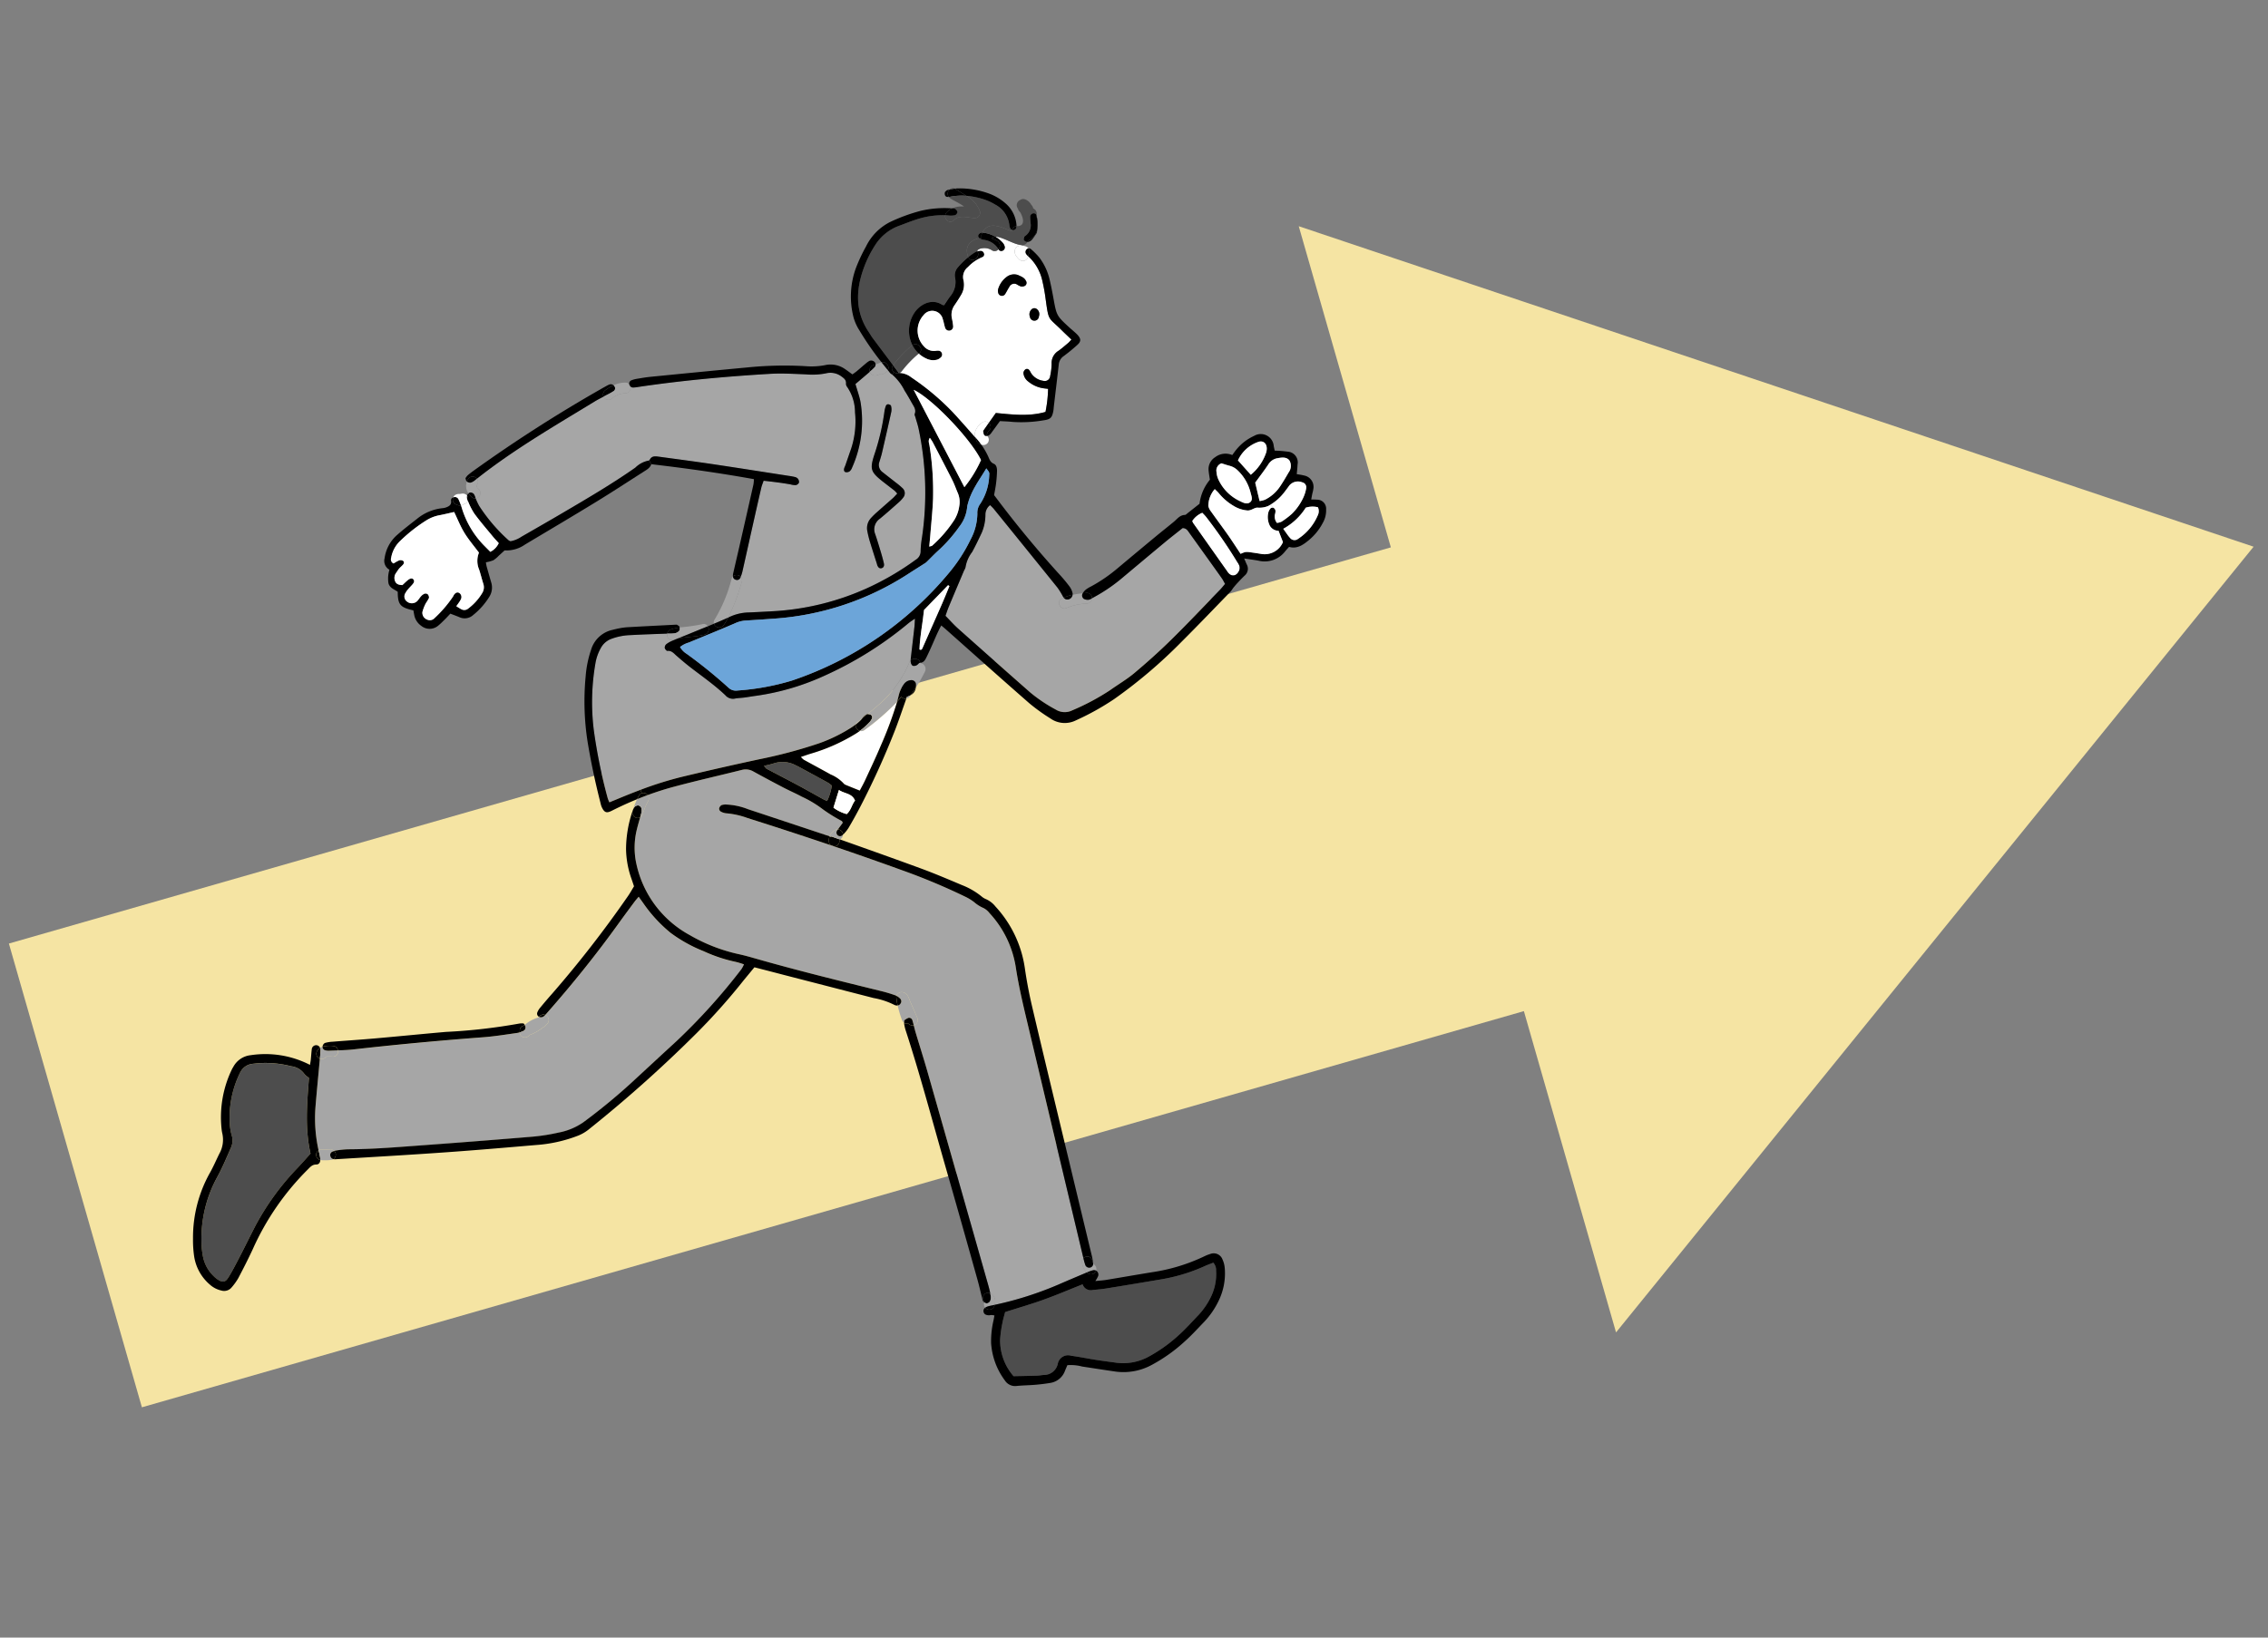 <svg xmlns="http://www.w3.org/2000/svg" xmlns:xlink="http://www.w3.org/1999/xlink" width="360" height="260" viewBox="0 0 360 260">
  <rect x="0" y="0" width="360" height="260" fill="#808080" stroke="none"/>
  <defs>
    <clipPath id="clip-path">
      <rect id="長方形_7244" data-name="長方形 7244" width="360" height="260" transform="translate(200 1771)" fill="#fff" opacity="0.16"/>
    </clipPath>
  </defs>
  <g id="img-merit01" transform="translate(-200 -1771)" clip-path="url(#clip-path)">
    <g id="グループ_4775" data-name="グループ 4775" transform="translate(205 1800.877)">
      <path id="パス_1817" data-name="パス 1817" d="M15.283,306.115h228.2V253.071L375.151,343.76,243.485,435.777V382.712H15.283Z" transform="translate(-102.657 -170.115) rotate(-16)" fill="#f5e4a3"/>
      <g id="グループ_4753" data-name="グループ 4753" transform="translate(25.635 0)">
        <path id="パス_1818" data-name="パス 1818" d="M962.2,541.631a2.869,2.869,0,0,0,.449.437c1.421.786,2.853,1.545,4.268,2.34a5.911,5.911,0,0,1,2.046,1.408.815.815,0,0,0,.328.244c.718.3,1.444.587,2.256.914.3-.567.592-1.084.84-1.62.836-1.813,1.7-3.611,2.469-5.45a61.413,61.413,0,0,0,2.62-7.029,37.63,37.63,0,0,1-5.146,4.462.835.835,0,0,1-.768.158c-.2.144-.4.28-.606.411a29.26,29.26,0,0,1-7.227,3.214C963.249,541.263,962.776,541.438,962.2,541.631Z" transform="translate(-865.721 -451.329)" fill="#fff"/>
        <path id="パス_1819" data-name="パス 1819" d="M730.7,406.375a2.061,2.061,0,0,0,.164.349q2.6,3.688,5.206,7.372c.079.109.161.223.238.34.553.841,1.469.792,1.886-.244a1.163,1.163,0,0,0,.023-.666,2.213,2.213,0,0,0-.321-.61,76.523,76.523,0,0,0-4.951-7.2c-.193-.245-.422-.465-.619-.675A3.459,3.459,0,0,0,730.7,406.375Z" transform="translate(-572.112 -353.531)" fill="#fff"/>
        <path id="パス_1820" data-name="パス 1820" d="M1066.435,690.419l-.036-.011c-.231,2.536-.483,5.068-.691,7.608a23.4,23.4,0,0,0,.489,6.944.785.785,0,0,1,.489-.139c.153.009.306.01.459.016s.283,0,.423,0c.072,0,.146,0,.219-.01l.039,0c.022,0,.044-.007.066-.008a.916.916,0,0,1,.789.231,1.95,1.95,0,0,1,.377-.084,15.467,15.467,0,0,1,1.8-.16c3.759-.012,7.5-.318,11.245-.594q9.017-.662,18.024-1.407a30.451,30.451,0,0,0,4.116-.645,10.188,10.188,0,0,0,3.958-1.632,94.268,94.268,0,0,0,7.631-6.267c2.387-2.2,4.762-4.412,7.155-6.605a95.787,95.787,0,0,0,10.328-11.451,4.612,4.612,0,0,0,.4-.761,13.007,13.007,0,0,0-1.268-.388,23.933,23.933,0,0,1-5.138-1.707,23.031,23.031,0,0,1-5.213-2.892,22.766,22.766,0,0,1-4.327-4.682c-.236-.336-.479-.67-.763-1.067-.254.308-.472.538-.657.792-.828,1.117-1.661,2.233-2.473,3.363-3.542,4.936-7.344,9.667-11.362,14.229-.114.128-.228.266-.351.387a.837.837,0,0,1,.3,1.408c-.062.052-.121.1-.183.155a.819.819,0,0,1-.343.329c-.06.034-.12.069-.18.1a7.109,7.109,0,0,1-2.093,1.171c-.052.054-.107.1-.159.159a.823.823,0,0,1-1.386-.579,3.225,3.225,0,0,1-.444.1c-1.786.253-3.574.544-5.373.679q-10.318.8-20.607,1.932c-.8.091-1.615.123-2.425.15a.807.807,0,0,1-.835.991,9.127,9.127,0,0,0-.921-.013c-.012,0-.026,0-.045.008s-.06.013-.094.02A.822.822,0,0,1,1066.435,690.419Z" transform="translate(-1046.26 -552.186)" fill="#a6a6a6"/>
        <path id="パス_1821" data-name="パス 1821" d="M834.787,586.192c-.177.64-.369,1.278-.523,1.921a12,12,0,0,0-.057,5.52,16.914,16.914,0,0,0,8.435,11.231,27.11,27.11,0,0,0,7.749,3.028c.817.175,1.625.395,2.424.625,6.737,1.931,13.538,3.6,20.337,5.275a22.105,22.105,0,0,1,2.131.645,1.316,1.316,0,0,1,.187.083.893.893,0,0,1,1.078-.562c.743.231.845.861,1.127,1.513.36.837.749,1.66,1.085,2.505a.866.866,0,0,1-.355,1.143.737.737,0,0,1-.194.067c.094.38.188.764.3,1.142.638,2.132,1.317,4.254,1.927,6.395q4.816,16.856,9.6,33.719c.117.419.226.846.312,1.277a.948.948,0,0,1,.314.207,1.526,1.526,0,0,1,.464.832,1.989,1.989,0,0,1-.07.818,54.54,54.54,0,0,0,10.075-3.2c1.52-.662,3.045-1.3,4.57-1.95a2.2,2.2,0,0,1-.752-1.923.681.681,0,0,1,.189-.335q-4.3-18.049-8.586-36.092c-.8-3.384-1.641-6.756-2.161-10.2a16.389,16.389,0,0,0-4.163-8.5,2.816,2.816,0,0,0-.944-.793,5.8,5.8,0,0,1-1.507-.954,7.92,7.92,0,0,0-1.421-.863,100.573,100.573,0,0,0-10.138-4.235q-5.311-1.927-10.66-3.742a.9.9,0,0,1-.484-.164q-6.6-2.238-13.245-4.329a12.924,12.924,0,0,0-3.386-.755,2.109,2.109,0,0,1-.9-.3.551.551,0,0,1-.22-.465.823.823,0,0,1,.37-.527,2.063,2.063,0,0,1,.814-.09,10.587,10.587,0,0,1,3.386.733q6.482,2.142,12.957,4.306a2.063,2.063,0,0,1,.138-.307,1.986,1.986,0,0,1,.751-.7.774.774,0,0,1,.441-.1c.241-.354.5-.694.765-1.059-.11-.194-.121-.246-.154-.268a24.67,24.67,0,0,1-3.031-1.877,17.5,17.5,0,0,0-3.325-1.99c-.936-.511-1.918-.929-2.864-1.421q-2.405-1.253-4.785-2.56a2.417,2.417,0,0,0-1.857-.272c-3.643.916-7.311,1.739-10.938,2.716-1.358.368-2.7.8-4.016,1.282a.805.805,0,0,1,.073.961,9.494,9.494,0,0,0-.856,2.094A.768.768,0,0,1,834.787,586.192Z" transform="translate(-763.812 -486.285)" fill="#a6a6a6"/>
        <path id="パス_1822" data-name="パス 1822" d="M951.541,481.3a7.488,7.488,0,0,0-.883,2.475,36.1,36.1,0,0,0-.27,10.526,84.632,84.632,0,0,0,2.221,10.9,5.673,5.673,0,0,0,.263.648c.484-.2.912-.372,1.34-.551,1.193-.5,2.391-.979,3.6-1.431a56.1,56.1,0,0,1,6.654-2.088q6.086-1.462,12.21-2.774a77.249,77.249,0,0,0,9.4-2.506,24.6,24.6,0,0,0,4.767-2.264,12.8,12.8,0,0,0,1.129-.758s0,0,0,0a.762.762,0,0,1,.273-.376c.272-.213.544-.43.817-.643a.3.3,0,0,0,.042-.047,1.786,1.786,0,0,1,.626-.532.6.6,0,0,1,.1-.028,37.257,37.257,0,0,0,2.9-2.517,18.784,18.784,0,0,0,3.774-5.736.9.9,0,0,1,.181-.263,3.781,3.781,0,0,1,.033-.425c.19-1.656.388-3.312.575-4.973.039-.364.043-.73.073-1.249-.409.288-.715.476-.991.7a57.864,57.864,0,0,1-13.537,8.438,39.023,39.023,0,0,1-10.648,3.107c-.643.084-1.281.2-1.924.284-.5.067-1.017.066-1.509.169a1.577,1.577,0,0,1-1.489-.544c-1.753-1.665-3.744-3.035-5.648-4.512-.729-.57-1.432-1.171-2.132-1.782-.415-.363-.751-.811-1.414-.74-.129.017-.383-.282-.418-.467a.735.735,0,0,1,.233-.59,4.178,4.178,0,0,1,.957-.549c.262-.113.525-.219.789-.329-.205.046-.407.1-.608.165-.684.22-1.081-.421-.975-.98-1.957.075-3.918.136-5.874.243a9.479,9.479,0,0,0-2.993.59A3.111,3.111,0,0,0,951.541,481.3Z" transform="translate(-886.78 -408.342)" fill="#a6a6a6"/>
        <path id="パス_1823" data-name="パス 1823" d="M943.321,326.97a.351.351,0,0,0-.026.081.332.332,0,0,1-.008.061.013.013,0,0,1,0,.011c0,.007,0,.019.007.034a.617.617,0,0,1,.021.081,1.246,1.246,0,0,0,.058.121.062.062,0,0,0-.014-.012.559.559,0,0,1,.044.053s.163.147.121.123a.858.858,0,0,1,.237,1.151.889.889,0,0,1-.63.385,9.762,9.762,0,0,0,.558,1.2,27.1,27.1,0,0,0,4.686,5.477,1.2,1.2,0,0,0,.291.136,4.536,4.536,0,0,0,1.751-.724c2.209-1.269,4.423-2.536,6.622-3.83,3.879-2.277,7.761-4.554,11.447-7.139a4.087,4.087,0,0,1,2.053-1.1.286.286,0,0,0,.127-.045.29.29,0,0,0,.094-.1c.326-.647.892-.556,1.45-.481,2.848.389,5.7.761,8.539,1.183,4.034.6,8.061,1.24,12.094,1.863a9.355,9.355,0,0,1,.952.175.872.872,0,0,1,.473.267.856.856,0,0,1,.187.618.737.737,0,0,1-.5.4,2.552,2.552,0,0,1-.818-.105c-1.405-.256-2.82-.423-4.3-.589-.135.4-.281.735-.364,1.081q-.6,2.578-1.173,5.155c-.609,2.712-1.209,5.431-1.821,8.142a5.509,5.509,0,0,1-.278.871.761.761,0,0,1,.173.79,31.9,31.9,0,0,1-2.15,5.677l.107-.048a7.522,7.522,0,0,1,2.926-.752c1.3-.044,2.593-.122,3.889-.191a41.807,41.807,0,0,0,14.929-3.587A43.935,43.935,0,0,0,1013,338.8a1.55,1.55,0,0,0,.758-1.377,13.834,13.834,0,0,1,.209-2.075,49.077,49.077,0,0,0-.517-17.284c-.129-.632-.345-1.248-.517-1.871-.048-.175-.17-.386-.115-.529.261-.67-.125-1.162-.414-1.677-.385-.687-.769-1.38-1.2-2.041a8.166,8.166,0,0,0-1.938-2.519c-.066-.048-.136-.1-.212-.14a1.336,1.336,0,0,1-.279-.31c-.08-.1-.157-.19-.234-.285a1.258,1.258,0,0,1-.213.284,1.637,1.637,0,0,1-.263.209.967.967,0,0,1-.8.187,3.026,3.026,0,0,1-.572.176.855.855,0,0,1-1-.583c-.753.645-1.509,1.289-2.28,1.945.3,1.054.63,1.929.8,2.832a18.228,18.228,0,0,1-1.348,10.472,1.3,1.3,0,0,1-.386.56.863.863,0,0,1-.625.128c-.253-.061-.3-.33-.241-.571.045-.177.139-.343.2-.519.3-.876.6-1.755.91-2.63a13.874,13.874,0,0,0,.619-5.767,7.146,7.146,0,0,0-1.253-4.053.792.792,0,0,1-.178-.509c.055-.564-.3-.84-.683-1.119a2.933,2.933,0,0,0-2.506-.52,11.187,11.187,0,0,1-3.175.161c-1.9-.073-3.808-.2-5.7-.082-6.988.414-13.959,1.051-20.894,2.077a5.439,5.439,0,0,1-.826.094.62.62,0,0,1-.447-.181.841.841,0,0,1-.818,1.092,3.424,3.424,0,0,0-2.09.831.863.863,0,0,1-1.2-.053.812.812,0,0,1-.152-.242c-.465.242-.932.479-1.378.751-6.374,3.89-12.851,7.63-18.728,12.281a.757.757,0,0,1,.045.949A.23.23,0,0,1,943.321,326.97Zm64.7-11.737a3.786,3.786,0,0,1,.256-.926.4.4,0,0,1,.334-.184c.162.025.414.125.443.24a2.15,2.15,0,0,1,.054.945c-.474,2.173-.974,4.342-1.477,6.506-.115.5-.277.984-.421,1.47a1.4,1.4,0,0,0,.5,1.614c.687.55,1.389,1.083,2.076,1.63a11.775,11.775,0,0,1,1.067.888,1.081,1.081,0,0,1,.151,1.51,4.927,4.927,0,0,1-.758.809c-.969.861-1.936,1.726-2.94,2.552a2.043,2.043,0,0,0-.756,2.458c.318.917.594,1.853.875,2.784.186.621.364,1.247.507,1.879.092.411-.088.695-.411.754-.344.059-.5-.172-.622-.427a1.814,1.814,0,0,1-.08-.269c-.362-1.147-.736-2.294-1.086-3.448a16.511,16.511,0,0,1-.434-1.75,2.36,2.36,0,0,1,.573-2.072,12.111,12.111,0,0,1,.991-.967c.83-.742,1.675-1.467,2.5-2.209.231-.207.433-.449.682-.713a4.557,4.557,0,0,0-.421-.456c-.617-.489-1.246-.961-1.867-1.448-1.929-1.524-2.089-1.978-1.344-4.272A36.547,36.547,0,0,0,1008.023,315.233Z" transform="translate(-898.264 -279.821)" fill="#a6a6a6"/>
        <path id="パス_1824" data-name="パス 1824" d="M741.174,416.116c-.2.463-.346.941-.533,1.464.692.7,1.3,1.4,1.986,2.013q5.709,5.09,11.451,10.145a24.021,24.021,0,0,0,4.033,2.71,2.7,2.7,0,0,0,2.652.14,37.127,37.127,0,0,0,6-3.2c1.284-.916,2.659-1.717,3.862-2.726,1.985-1.668,3.924-3.4,5.776-5.223,2.642-2.6,5.192-5.3,7.779-7.956.287-.3.542-.625.836-.969-.176-.31-.313-.6-.494-.862-.556-.8-1.128-1.591-1.694-2.383q-1.742-2.433-3.487-4.864c-.238-.329-.428-.732-1.058-.758-.9.717-1.884,1.48-2.844,2.276-2.354,1.954-4.7,3.925-7.045,5.889a26.667,26.667,0,0,1-4.4,2.924.725.725,0,0,0-.083.052c0,.008,0,.017,0,.025a.866.866,0,0,1-.871.82,8.842,8.842,0,0,0-3.13.689c-.978.48-1.768-1.013-.788-1.5.092-.046.186-.087.281-.129a1.447,1.447,0,0,1-.119-.168,12.191,12.191,0,0,0-.868-1.411q-5.057-6.285-10.149-12.546a7.262,7.262,0,0,0-.557-.555,1.89,1.89,0,0,0-.735,1.5,7.445,7.445,0,0,1-.573,2.848c-.5,1.047-.988,2.1-1.548,3.111a5.293,5.293,0,0,0-1.032,2.375,1.644,1.644,0,0,1-.221.505C742.795,412.269,741.978,414.19,741.174,416.116Z" transform="translate(-621.209 -349.682)" fill="#a6a6a6"/>
        <path id="パス_1825" data-name="パス 1825" d="M1006.272,574.1c.209.228.3.393.432.467,1.679.894,3.368,1.759,5.041,2.658,1.309.7,2.593,1.436,3.894,2.153.194.106.4.192.66.315a8.417,8.417,0,0,0,.749-2.445,4.108,4.108,0,0,0-.54-.427c-1.5-.831-3.01-1.647-4.52-2.464a6.787,6.787,0,0,0-.619-.313,4.454,4.454,0,0,0-3.494-.338A13.335,13.335,0,0,1,1006.272,574.1Z" transform="translate(-915.649 -482.39)" fill="#4d4d4d"/>
        <path id="パス_1826" data-name="パス 1826" d="M885.443,202.354c-1.292,3.52-1.44,6.971.765,10.24.206.308.388.633.607.932,1.081,1.448,2.167,2.891,3.256,4.342a18.768,18.768,0,0,1,3-3.139.473.473,0,0,1,.065-.047,5.135,5.135,0,0,1,.232-5.011c.908-1.486,2.874-2.5,4.509-1.4.035.025.09.017.293.049.327-.483.618-.952.946-1.393a3.491,3.491,0,0,0,.789-2.982,1.881,1.881,0,0,1,.477-1.673A11.523,11.523,0,0,1,902,200.695l0-.008c-.692-1.685.37-2.695,1.747-2.99a.546.546,0,0,1-.178-.385.6.6,0,0,1,.3-.4.767.767,0,0,1,.368-.091c1.018-1.941,2.959-.9,4.679-.2a.842.842,0,0,1,.034-.227c-.219-.079-.381-.335-.428-.764a4.237,4.237,0,0,0-2.278-3.284,8.524,8.524,0,0,0-1.623-.763,12.232,12.232,0,0,0-2.92-.613,4.617,4.617,0,0,1,2.162,2.493.85.85,0,0,1-.853,1.035c-1.119-.05-2.409-.582-3.295.34-.617.641-1.493-.074-1.378-.786a13.167,13.167,0,0,0-4.633.693c-.924.294-1.827.669-2.742,1a7.557,7.557,0,0,0-3.793,3.13A17.645,17.645,0,0,0,885.443,202.354Z" transform="translate(-778.944 -189.754)" fill="#4d4d4d"/>
        <path id="パス_1827" data-name="パス 1827" d="M1364.571,778.461a16.109,16.109,0,0,0-1.644,7.663,8.855,8.855,0,0,0,.306,2.2,2.826,2.826,0,0,1-.15,2.147c-.676,1.523-1.306,3.073-2.111,4.524a20.338,20.338,0,0,0-2.513,10.546,12.853,12.853,0,0,0,.226,2.065,5.891,5.891,0,0,0,1.691,3.133,4.164,4.164,0,0,0,.635.534c.8.527,1.222.479,1.723-.336.606-.981,1.139-2.013,1.67-3.038.892-1.729,1.744-3.476,2.638-5.2a41.33,41.33,0,0,1,6.693-9.168c.667-.708,1.3-1.437,2.027-2.236-.92-4.052-.546-8.024-.246-12.023a3.231,3.231,0,0,1-.724-.611,2.992,2.992,0,0,0-2.09-1.231,16.47,16.47,0,0,0-4.956-.506c-.415.034-.831.075-1.244.127a2.44,2.44,0,0,0-1.866,1.3A.85.85,0,0,0,1364.571,778.461Z" transform="translate(-1357.109 -638.006)" fill="#4d4d4d"/>
        <path id="パス_1828" data-name="パス 1828" d="M747.4,919.76c-.144.564-.311,1.09-.407,1.631a18.931,18.931,0,0,0-.387,2.749,8.644,8.644,0,0,0,2.137,5.8c1.291-.027,2.49-.044,3.689-.083.372-.011.739-.089,1.108-.112A2.248,2.248,0,0,0,755.756,928a1.653,1.653,0,0,1,2.124-1.306c1.33.177,2.652.452,3.979.659,1.054.168,2.112.295,3.168.445a8.462,8.462,0,0,0,5.36-1.073,24.056,24.056,0,0,0,4.613-3.34c1.1-.995,2.089-2.1,3.113-3.178a11.667,11.667,0,0,0,1.893-2.738,8.3,8.3,0,0,0,.879-4.311,1.7,1.7,0,0,0-.444-1.24c-.436.172-.912.337-1.371.548a27.9,27.9,0,0,1-7.04,2.121q-4.252.719-8.509,1.412c-.732.12-1.472.187-2.211.251a1.356,1.356,0,0,1-1.611-.9c-2.187.869-4.193,1.726-6.241,2.458C751.455,918.527,749.408,919.12,747.4,919.76Z" transform="translate(-618.489 -741.319)" fill="#4d4d4d"/>
        <path id="パス_1829" data-name="パス 1829" d="M1130.242,381.568a5.982,5.982,0,0,0-2,3.717,1.6,1.6,0,0,0,.772,1.813,4.763,4.763,0,0,0-.15,2.171c.228.772.959.95,1.466,1.338.009,2.033.384,2.479,2.483,2.944.055.279.1.59.171.9a2.709,2.709,0,0,0,1.09,1.565,2.1,2.1,0,0,0,2.691-.049c.359-.289.683-.624,1.014-.95.3-.29.572-.6.9-.945.481.185.949.355,1.41.548a2.006,2.006,0,0,0,2.209-.324,11.337,11.337,0,0,0,2.565-2.9,2.728,2.728,0,0,0,.308-2.267c-.245-.845-.488-1.689-.724-2.539-.059-.221-.084-.448-.127-.674a5.8,5.8,0,0,0,1.179-.317,4.436,4.436,0,0,0,.847-.707c.313-.278.618-.563.949-.864a5.145,5.145,0,0,0,3.257-.94c3.742-2.238,7.5-4.455,11.214-6.729,2.571-1.571,5.091-3.225,7.631-4.845.469-.3.973-.566,1.177-1.165l-.346-.61a.285.285,0,0,1-.127.045,4.086,4.086,0,0,0-2.052,1.1c-3.687,2.585-7.569,4.861-11.447,7.139-2.2,1.294-4.413,2.561-6.622,3.83a4.535,4.535,0,0,1-1.751.724,1.2,1.2,0,0,1-.291-.137,27.1,27.1,0,0,1-4.686-5.477,9.789,9.789,0,0,1-.558-1.2.717.717,0,0,1-.541-.129,2.694,2.694,0,0,1-.6-.64.614.614,0,0,0-.194.283.433.433,0,0,0-.014.067.844.844,0,0,1,.149.319.854.854,0,0,1-.04.494,10.669,10.669,0,0,0,1.026,2.031c.9,1.23,1.9,2.388,2.877,3.568.318.39.669.754,1,1.126a2.911,2.911,0,0,1-1.332,1.379c-.3-.3-.586-.586-.872-.877a14.517,14.517,0,0,1-3.675-6.145c-.033-.109-.069-.22-.106-.331a.842.842,0,0,1-.378-.025,3.209,3.209,0,0,1-.537-.21.8.8,0,0,1-.381-.53.908.908,0,0,1,.059-.52.47.47,0,0,0-.34.514c.1.682-.343.9-.837,1.083a2.183,2.183,0,0,1-.543.107,7.651,7.651,0,0,0-4.046,1.708C1132.317,379.86,1131.248,380.679,1130.242,381.568Zm-.957,3.66a4.789,4.789,0,0,1,1.5-2.762,25.22,25.22,0,0,1,4.156-3.24,5.988,5.988,0,0,1,2.068-.782c.758-.147,1.506-.332,2.283-.505.517,1.071.979,2.242,1.621,3.3.672,1.1,1.521,2.084,2.316,3.153a3.5,3.5,0,0,0,.028,2.691c.246.749.429,1.515.667,2.265a1.736,1.736,0,0,1-.184,1.47,8.622,8.622,0,0,1-2.222,2.455.966.966,0,0,1-1.048.124c-.245-.115-.467-.276-.835-.5.221-.31.356-.492.481-.68a2.912,2.912,0,0,0,.273-.479.77.77,0,0,0-.317-.963c-.266-.146-.567-.034-.806.313-.079.117-.125.252-.208.361a19.612,19.612,0,0,1-2.9,3.358,1,1,0,0,1-1.145.218,1.159,1.159,0,0,1-.759-1.206,6.482,6.482,0,0,1,.55-1.405,7.383,7.383,0,0,0,.492-.818.759.759,0,0,0-.2-.6.564.564,0,0,0-.5-.089,1.523,1.523,0,0,0-.552.4c-.221.233-.38.527-.6.759a1.224,1.224,0,0,1-1.648.083.992.992,0,0,1-.22-1.366,3.008,3.008,0,0,1,.392-.565c.207-.247.438-.476.655-.717.331-.368.393-.6.222-.838-.194-.266-.536-.224-.965.14-.279.236-.541.5-.8.737-.525-.01-.976-.13-1.166-.628a1.344,1.344,0,0,1,.177-1.32c.162-.226.3-.47.48-.68s.4-.382.587-.586c.171-.188.245-.459.05-.615a.749.749,0,0,0-.625-.1,5.6,5.6,0,0,0-.9.5A.71.71,0,0,1,1129.285,385.228Z" transform="translate(-1097.832 -326.52)"/>
        <path id="パス_1830" data-name="パス 1830" d="M1358.019,768.766a17.48,17.48,0,0,0-1.654,9.325,6.313,6.313,0,0,0,.123.824,4.508,4.508,0,0,1-.453,3.225c-.514,1.038-.968,2.112-1.539,3.115a20.993,20.993,0,0,0-2.651,10.389,17.671,17.671,0,0,0,.173,2.771,7.346,7.346,0,0,0,2.5,4.53,4.061,4.061,0,0,0,1.832.945,1.537,1.537,0,0,0,1.631-.506,9.22,9.22,0,0,0,1.05-1.463c.8-1.517,1.58-3.045,2.3-4.6a42.031,42.031,0,0,1,8.708-12.63c.388-.38.706-.812,1.375-.813.408,0,.621-.31.635-.71a.84.84,0,0,1-.273-1.526,23.4,23.4,0,0,1-.489-6.944c.208-2.539.46-5.072.691-7.608a.845.845,0,0,1-.521-1.047,1.342,1.342,0,0,1,.551-.69.664.664,0,0,0-.565-.417.706.706,0,0,0-.75.667c-.065.551-.1,1.106-.154,1.66-.024.226-.072.449-.127.8a15.493,15.493,0,0,0-9.423-1.539,3.55,3.55,0,0,0-2.765,1.886A3.419,3.419,0,0,0,1358.019,768.766Zm-.358,8.219a16.112,16.112,0,0,1,1.645-7.663.878.878,0,0,1,.066-.121,2.441,2.441,0,0,1,1.866-1.3c.413-.052.829-.093,1.244-.127a16.473,16.473,0,0,1,4.956.506,2.992,2.992,0,0,1,2.09,1.231,3.221,3.221,0,0,0,.725.611c-.3,4-.674,7.971.246,12.023-.723.8-1.36,1.529-2.027,2.236a41.311,41.311,0,0,0-6.693,9.168c-.894,1.727-1.746,3.475-2.638,5.2-.532,1.025-1.064,2.057-1.67,3.038-.5.815-.928.863-1.724.336a4.167,4.167,0,0,1-.635-.534,5.891,5.891,0,0,1-1.691-3.133,12.849,12.849,0,0,1-.226-2.065,20.337,20.337,0,0,1,2.512-10.546c.8-1.451,1.435-3,2.111-4.523a2.826,2.826,0,0,0,.15-2.147A8.865,8.865,0,0,1,1357.661,776.986Z" transform="translate(-1351.843 -628.868)"/>
        <path id="パス_1831" data-name="パス 1831" d="M1242.842,409.176a4.787,4.787,0,0,0-1.5,2.762.71.71,0,0,0,.39.876,5.6,5.6,0,0,1,.9-.5.749.749,0,0,1,.625.1c.2.156.122.427-.05.615-.184.2-.407.376-.587.586s-.318.454-.48.68a1.344,1.344,0,0,0-.177,1.32c.189.5.641.617,1.166.628.259-.239.521-.5.8-.737.428-.363.771-.406.965-.14.171.234.109.47-.222.838-.216.241-.447.47-.655.717a3.015,3.015,0,0,0-.392.565.992.992,0,0,0,.221,1.366,1.224,1.224,0,0,0,1.648-.083c.221-.232.38-.527.6-.759a1.526,1.526,0,0,1,.552-.4.563.563,0,0,1,.5.089.759.759,0,0,1,.2.6,7.444,7.444,0,0,1-.492.818,6.469,6.469,0,0,0-.55,1.405,1.159,1.159,0,0,0,.759,1.206,1,1,0,0,0,1.145-.218,19.636,19.636,0,0,0,2.9-3.358c.083-.109.128-.243.208-.361.238-.348.539-.459.805-.313a.77.77,0,0,1,.317.963,2.936,2.936,0,0,1-.272.479c-.125.188-.26.37-.481.68.367.22.59.382.835.5a.966.966,0,0,0,1.048-.124,8.625,8.625,0,0,0,2.223-2.455,1.737,1.737,0,0,0,.184-1.47c-.238-.75-.422-1.516-.667-2.265a3.5,3.5,0,0,1-.028-2.691c-.795-1.069-1.643-2.055-2.315-3.153-.642-1.057-1.1-2.228-1.621-3.3-.777.173-1.525.359-2.283.505a5.988,5.988,0,0,0-2.068.782A25.223,25.223,0,0,0,1242.842,409.176Z" transform="translate(-1209.893 -353.231)" fill="#fff"/>
        <path id="パス_1832" data-name="パス 1832" d="M1256.839,394.586a.908.908,0,0,0-.059.52.8.8,0,0,0,.381.53,3.21,3.21,0,0,0,.537.21.841.841,0,0,0,.378.025,9.238,9.238,0,0,0-.392-.961.615.615,0,0,0-.682-.371A.677.677,0,0,0,1256.839,394.586Z" transform="translate(-1215.53 -345.488)"/>
        <path id="パス_1833" data-name="パス 1833" d="M1252.363,392.489a1.133,1.133,0,0,0-.2.3.679.679,0,0,1,.164-.048.615.615,0,0,1,.682.371,9.183,9.183,0,0,1,.392.961.894.894,0,0,0,.453-.227.11.11,0,0,1,.033,0,.786.786,0,0,0,.595-.52c-.011-.025-.022-.046-.032-.07a1.3,1.3,0,0,1-.077-.743.9.9,0,0,0-.866-.315c-.1.015-.2.03-.3.041l-.088.008A1.052,1.052,0,0,0,1252.363,392.489Z" transform="translate(-1210.858 -343.695)" fill="#fff"/>
        <path id="パス_1834" data-name="パス 1834" d="M1154.094,332.766a2.507,2.507,0,0,0-.345.46c.068.181.086.406.206.5a.053.053,0,0,0,.021.014,2,2,0,0,1,.209-.41.844.844,0,0,1,1.378-.032c5.877-4.65,12.354-8.391,18.728-12.281.446-.272.913-.51,1.378-.751a.824.824,0,0,1,.2-.954,6.775,6.775,0,0,1,1.381-.853.657.657,0,0,0-.611-.133,3.041,3.041,0,0,0-.5.234c-.326.179-.65.358-.967.546a228.315,228.315,0,0,0-20.209,12.976C1154.67,332.3,1154.371,332.523,1154.094,332.766Z" transform="translate(-1110.504 -287.168)"/>
        <path id="パス_1835" data-name="パス 1835" d="M1245.393,383.533a.056.056,0,0,1,.014.012,1.263,1.263,0,0,1-.058-.121.62.62,0,0,0-.021-.081c0-.015-.006-.027-.007-.034s0,0,0-.008v0a.063.063,0,0,1-.007-.023.2.2,0,0,0,.007.023.325.325,0,0,0,.008-.061.355.355,0,0,1,.026-.081.23.23,0,0,0,.046-.071.756.756,0,0,0-.045-.949c-.094.074-.191.15-.286.226a1.9,1.9,0,0,1-.715.4.833.833,0,0,1-.585-.181,2.068,2.068,0,0,0,.254,1.9.589.589,0,0,1,.267-.151.75.75,0,0,1,.578.234,2.317,2.317,0,0,1,.272.63c.008.02.017.037.025.057a.889.889,0,0,0,.63-.385.857.857,0,0,0-.238-1.151c.042.024-.12-.126-.121-.123A.514.514,0,0,0,1245.393,383.533Z" transform="translate(-1200.297 -336.007)" fill="#a6a6a6"/>
        <path id="パス_1836" data-name="パス 1836" d="M1246.283,381.056a2.01,2.01,0,0,0-.209.41.833.833,0,0,0,.585.181,1.9,1.9,0,0,0,.715-.4c.095-.077.193-.153.286-.226A.844.844,0,0,0,1246.283,381.056Z" transform="translate(-1202.602 -334.895)"/>
        <path id="パス_1837" data-name="パス 1837" d="M1231.3,397.792c.036.11.073.221.106.331a14.518,14.518,0,0,0,3.675,6.145c.285.29.572.574.871.877a2.909,2.909,0,0,0,1.332-1.379c-.33-.372-.682-.736-1-1.126-.972-1.181-1.972-2.338-2.877-3.568a10.682,10.682,0,0,1-1.026-2.031.786.786,0,0,1-.595.52.109.109,0,0,0-.033,0A.893.893,0,0,1,1231.3,397.792Z" transform="translate(-1188.751 -347.41)" fill="#fff"/>
        <path id="パス_1838" data-name="パス 1838" d="M1252.083,393.9a.841.841,0,0,0-.149-.319,1.3,1.3,0,0,0,.077.743c.01.024.021.045.032.07A.854.854,0,0,0,1252.083,393.9Z" transform="translate(-1208.416 -344.762)"/>
        <path id="パス_1839" data-name="パス 1839" d="M1247.149,391.426a.59.59,0,0,0-.267.151,2.693,2.693,0,0,0,.6.64.717.717,0,0,0,.541.129c-.008-.02-.017-.037-.025-.057a2.33,2.33,0,0,0-.272-.63A.75.75,0,0,0,1247.149,391.426Z" transform="translate(-1203.156 -343.11)"/>
        <path id="パス_1840" data-name="パス 1840" d="M1246.219,387.081v0s0,0,0,.008A.012.012,0,0,0,1246.219,387.081Z" transform="translate(-1201.195 -339.79)" fill="#a6a6a6"/>
        <path id="パス_1841" data-name="パス 1841" d="M1351.743,767.4a.845.845,0,0,0,.521,1.047c.011-.138.027-.279.038-.417a9.662,9.662,0,0,0,.067-.968.842.842,0,0,0-.074-.352A1.341,1.341,0,0,0,1351.743,767.4Z" transform="translate(-1332.126 -630.23)"/>
        <path id="パス_1842" data-name="パス 1842" d="M1339.909,766.113a.836.836,0,0,1,.074.352,9.52,9.52,0,0,1-.067.968c-.011.138-.027.279-.038.417l.036.011a.822.822,0,0,0,.938-.339c.035-.007.062-.016.094-.02s.033,0,.045-.008a9.1,9.1,0,0,1,.921.013.807.807,0,0,0,.835-.991c-.441.016-.88.028-1.322.047a2.2,2.2,0,0,1-.68-.055.55.55,0,0,1-.44-.58A1.571,1.571,0,0,0,1339.909,766.113Z" transform="translate(-1319.741 -629.628)" fill="#a6a6a6"/>
        <path id="パス_1843" data-name="パス 1843" d="M1214.083,753.326a.767.767,0,0,0-.354.535.169.169,0,0,0,0,.045,4.782,4.782,0,0,1,1.661-.111.805.805,0,0,1,.781.7c.81-.028,1.62-.059,2.424-.15q10.285-1.155,20.607-1.932c1.8-.135,3.587-.426,5.373-.679a3.23,3.23,0,0,0,.444-.1.821.821,0,0,1,.033-.323.672.672,0,0,1,.455-.687c.077-.03.148-.068.225-.1a1.135,1.135,0,0,1,.09-.075c-.064-.08-.132-.154-.183-.23a3.278,3.278,0,0,0-.623.008,90.253,90.253,0,0,1-11.725,1.338c-3.783.33-7.562.711-11.342,1.042-2.214.194-4.43.337-6.648.517A5.1,5.1,0,0,0,1214.083,753.326Z" transform="translate(-1193.16 -617.606)"/>
        <path id="パス_1844" data-name="パス 1844" d="M1341.591,765.387a4.781,4.781,0,0,0-1.661.111.55.55,0,0,0,.44.58,2.2,2.2,0,0,0,.68.055c.442-.019.881-.031,1.322-.047A.805.805,0,0,0,1341.591,765.387Z" transform="translate(-1319.365 -629.198)"/>
        <path id="パス_1845" data-name="パス 1845" d="M1352.214,836.043a.841.841,0,0,0,.273,1.526,1.061,1.061,0,0,0,0-.2,8.48,8.48,0,0,0-.183-.952C1352.271,836.294,1352.243,836.168,1352.214,836.043Z" transform="translate(-1332.279 -683.269)"/>
        <path id="パス_1846" data-name="パス 1846" d="M1342.428,835.527c.028.125.057.251.086.373a8.483,8.483,0,0,1,.183.952,1.07,1.07,0,0,1,0,.2.876.876,0,0,0,.159.025,8.137,8.137,0,0,0,1.646-.052.68.68,0,0,0,.283-.111.642.642,0,0,1-.495-.507.566.566,0,0,1,.337-.686,2.148,2.148,0,0,1,.282-.111.916.916,0,0,0-.789-.231c-.022,0-.044,0-.066.008l-.039,0c-.073.006-.148.008-.219.01-.14,0-.281,0-.423,0s-.306-.007-.459-.016A.786.786,0,0,0,1342.428,835.527Z" transform="translate(-1322.493 -682.753)" fill="#a6a6a6"/>
        <path id="パス_1847" data-name="パス 1847" d="M1341.738,836.514a.566.566,0,0,0-.337.686.641.641,0,0,0,.495.507.892.892,0,0,0,.352-.9.807.807,0,0,0-.227-.4A2.169,2.169,0,0,0,1341.738,836.514Z" transform="translate(-1319.6 -683.544)"/>
        <path id="パス_1848" data-name="パス 1848" d="M962.314,659.8a1.94,1.94,0,0,0-.377.084.806.806,0,0,1,.227.4.892.892,0,0,1-.351.9.6.6,0,0,0,.079.017,1.218,1.218,0,0,0,.276,0c5.736-.354,11.473-.678,17.2-1.084,4.857-.339,9.706-.757,14.554-1.174a22.765,22.765,0,0,0,6.765-1.508,6.647,6.647,0,0,0,1.557-.9,208.716,208.716,0,0,0,17.221-15.366,98.431,98.431,0,0,0,7.486-8.413c.532-.642,1.062-1.285,1.677-2.033,1.588.409,3.11.8,4.635,1.2q7.139,1.841,14.282,3.68a11.914,11.914,0,0,1,3.291,1.087.813.813,0,0,0,.259.087.737.737,0,0,0,.263.008,10.681,10.681,0,0,1-.206-1.308.545.545,0,0,1,.019-.221,1.309,1.309,0,0,0-.187-.083,22.134,22.134,0,0,0-2.131-.645c-6.8-1.673-13.6-3.344-20.337-5.275-.8-.231-1.607-.45-2.424-.625a27.112,27.112,0,0,1-7.749-3.029,16.914,16.914,0,0,1-8.435-11.231,12,12,0,0,1,.057-5.52c.154-.643.345-1.282.523-1.921a.857.857,0,0,1-1.2-1c.027-.087.054-.175.085-.261-.039.091-.072.187-.1.277a19.045,19.045,0,0,0-1.019,6,14.688,14.688,0,0,0,.781,4.5c.156.434.3.878.482,1.425-.333.538-.661,1.148-1.061,1.7a176.554,176.554,0,0,1-11.948,15.362c-.648.727-1.276,1.471-1.895,2.22a2.732,2.732,0,0,0-.428.7.559.559,0,0,0,.242.727l.007,0c.044-.043.093-.083.141-.125a.772.772,0,0,1,.843-.157c.123-.121.237-.259.35-.387,4.018-4.562,7.82-9.293,11.362-14.229.812-1.13,1.644-2.246,2.472-3.363.186-.254.4-.484.657-.792.284.4.527.731.763,1.067a22.76,22.76,0,0,0,4.327,4.682,23.032,23.032,0,0,0,5.213,2.892,23.934,23.934,0,0,0,5.138,1.707,13.033,13.033,0,0,1,1.268.387,4.6,4.6,0,0,1-.4.761,95.716,95.716,0,0,1-10.328,11.451c-2.393,2.194-4.767,4.406-7.155,6.605a94.279,94.279,0,0,1-7.63,6.267,10.184,10.184,0,0,1-3.958,1.632,30.459,30.459,0,0,1-4.115.645q-9.008.751-18.024,1.407c-3.742.276-7.486.582-11.245.594A15.469,15.469,0,0,0,962.314,659.8Z" transform="translate(-939.516 -507.024)"/>
        <path id="パス_1849" data-name="パス 1849" d="M1152.95,319.833a.823.823,0,0,0-.2.954c.237-.122.468-.241.7-.367a9.311,9.311,0,0,0,.843-.479.536.536,0,0,0,.234-.718.7.7,0,0,0-.193-.244A6.776,6.776,0,0,0,1152.95,319.833Z" transform="translate(-1087.581 -287.69)"/>
        <path id="パス_1850" data-name="パス 1850" d="M1142.269,319.409a.806.806,0,0,0,.152.242.863.863,0,0,0,1.2.053,3.424,3.424,0,0,1,2.09-.832.841.841,0,0,0,.818-1.092.645.645,0,0,1-.161-.291c0-.015-.006-.027-.008-.041a.787.787,0,0,0-.594-.266,4.315,4.315,0,0,0-1.906.422.7.7,0,0,1,.193.244.537.537,0,0,1-.234.718,9.321,9.321,0,0,1-.843.479C1142.737,319.168,1142.505,319.288,1142.269,319.409Z" transform="translate(-1077.104 -286.313)" fill="#a6a6a6"/>
        <path id="パス_1851" data-name="パス 1851" d="M977.048,305.385a.553.553,0,0,0-.35.636.818.818,0,0,1,.169.333.62.62,0,0,0,.447.181,5.436,5.436,0,0,0,.826-.094c6.935-1.027,13.906-1.663,20.894-2.077,1.892-.113,3.8.008,5.7.082a11.185,11.185,0,0,0,3.175-.161,2.933,2.933,0,0,1,2.506.52c.387.279.738.555.683,1.119a.791.791,0,0,0,.178.509,7.146,7.146,0,0,1,1.253,4.053,13.872,13.872,0,0,1-.619,5.767c-.307.875-.605,1.753-.91,2.63-.062.176-.156.341-.2.519-.057.241-.013.51.241.571a.863.863,0,0,0,.625-.128,1.3,1.3,0,0,0,.386-.56,18.228,18.228,0,0,0,1.348-10.472c-.173-.9-.5-1.778-.8-2.832.771-.656,1.527-1.3,2.28-1.945a.4.4,0,0,1-.016-.051.852.852,0,0,1,.635-1.015,1.868,1.868,0,0,0,.239-.064.643.643,0,0,0,.064-.022.8.8,0,0,0-.112-.336.746.746,0,0,0-.87-.246,3.31,3.31,0,0,0-.558.4c-.5.416-.987.848-1.485,1.264-.209.172-.437.324-.658.486-.416-.3-.782-.583-1.166-.841a4,4,0,0,0-3.188-.629,11.427,11.427,0,0,1-3.18.157,58.6,58.6,0,0,0-9.167.209c-5.126.476-10.247.982-15.368,1.488-.737.072-1.47.206-2.2.325A4.1,4.1,0,0,0,977.048,305.385Z" transform="translate(-907.448 -274.885)"/>
        <path id="パス_1852" data-name="パス 1852" d="M1142.389,318.319c0,.015.006.027.008.041a.648.648,0,0,0,.161.291A.82.82,0,0,0,1142.389,318.319Z" transform="translate(-1073.139 -287.184)"/>
        <path id="パス_1853" data-name="パス 1853" d="M1028.375,367.679l.345.61c5.526.644,10.889,1.4,16.283,2.372a6.214,6.214,0,0,1-.073.841q-1.114,4.952-2.245,9.9c-.308,1.357-.629,2.71-.937,4.066a2.253,2.253,0,0,0-.078.546.471.471,0,0,0,.007.08.892.892,0,0,1,1.233.068,5.509,5.509,0,0,0,.278-.871c.612-2.711,1.213-5.43,1.822-8.142q.578-2.578,1.173-5.155c.083-.346.229-.68.364-1.081,1.483.167,2.9.334,4.3.589a2.551,2.551,0,0,0,.818.105.737.737,0,0,0,.5-.405.857.857,0,0,0-.187-.618.871.871,0,0,0-.473-.267,9.366,9.366,0,0,0-.952-.176c-4.033-.622-8.06-1.264-12.094-1.863-2.841-.422-5.691-.795-8.539-1.183-.558-.074-1.125-.165-1.45.481A.289.289,0,0,1,1028.375,367.679Z" transform="translate(-955.97 -324.463)"/>
        <path id="パス_1854" data-name="パス 1854" d="M1110.141,484.705a17.156,17.156,0,0,0-.86,4.214,41.608,41.608,0,0,0,.308,10.4c.534,3.252,1.221,6.469,2.035,9.663a3.929,3.929,0,0,0,.194.666c.455,1.01.854.992,1.608.617,1.323-.666,2.662-1.281,4.025-1.835a6.828,6.828,0,0,1,.324-.608.762.762,0,0,1,.411-.354l-.2-.522c-1.211.453-2.409.934-3.6,1.431-.428.179-.856.351-1.34.551a5.648,5.648,0,0,1-.263-.648,84.62,84.62,0,0,1-2.221-10.9,36.1,36.1,0,0,1,.27-10.526,7.489,7.489,0,0,1,.883-2.475,3.111,3.111,0,0,1,1.653-1.407,9.475,9.475,0,0,1,2.993-.59c1.957-.107,3.917-.168,5.874-.243a.841.841,0,0,1,.595-.669,8.271,8.271,0,0,1,1.367-.3.419.419,0,0,0-.024-.107c-.041-.141-.258-.229-.4-.331-.031-.024-.091-.014-.138-.011-2.542.131-5.087.258-7.631.4a10.192,10.192,0,0,0-1.242.152c-.412.071-.815.172-1.222.273A4.566,4.566,0,0,0,1110.141,484.705Z" transform="translate(-1046.954 -411.42)"/>
        <path id="パス_1855" data-name="パス 1855" d="M1213.582,751.412a.672.672,0,0,0-.455.688.825.825,0,0,0-.033.323,3.518,3.518,0,0,0,.721-.294.709.709,0,0,0,.228-.595.606.606,0,0,0-.146-.294c-.031.023-.061.049-.09.075C1213.731,751.345,1213.659,751.382,1213.582,751.412Z" transform="translate(-1161.238 -618.391)"/>
        <path id="パス_1856" data-name="パス 1856" d="M1198.184,747.046a3.525,3.525,0,0,1-.721.294.823.823,0,0,0,1.386.579c.052-.054.107-.1.159-.159a7.109,7.109,0,0,0,2.093-1.171c.06-.031.12-.066.18-.1a.819.819,0,0,0,.343-.329c.063-.052.122-.1.184-.156a.837.837,0,0,0-.3-1.408,1.821,1.821,0,0,1-.345.276.772.772,0,0,1-.639.006c-.048.039-.089.079-.132.115a5.461,5.461,0,0,0-2.126,1.164.606.606,0,0,1,.146.294A.71.71,0,0,1,1198.184,747.046Z" transform="translate(-1145.606 -613.307)" fill="#a6a6a6"/>
        <path id="パス_1857" data-name="パス 1857" d="M1200.068,744.548c-.048.042-.1.083-.141.125a.773.773,0,0,0,.639-.006,1.82,1.82,0,0,0,.345-.276A.772.772,0,0,0,1200.068,744.548Z" transform="translate(-1145.01 -613.103)"/>
        <path id="パス_1858" data-name="パス 1858" d="M1109.592,482.943a.841.841,0,0,0-.595.669c.033,0,.066,0,.1-.005a6.782,6.782,0,0,0,1.108-.045,1.26,1.26,0,0,0,.693-.394.685.685,0,0,0,.062-.53A8.266,8.266,0,0,0,1109.592,482.943Z" transform="translate(-1033.717 -412.896)"/>
        <path id="パス_1859" data-name="パス 1859" d="M1090.166,481.83c-.032,0-.065,0-.1.005-.106.559.291,1.2.975.979.2-.065.4-.119.608-.165.64-.258,1.282-.512,1.917-.775.979-.4,1.959-.8,2.936-1.2a.73.73,0,0,0-.865-.329,30.556,30.556,0,0,1-3.61.512.685.685,0,0,1-.062.53,1.26,1.26,0,0,1-.693.394A6.791,6.791,0,0,1,1090.166,481.83Z" transform="translate(-1014.788 -411.119)" fill="#a6a6a6"/>
        <path id="パス_1860" data-name="パス 1860" d="M672.543,353.371a.736.736,0,0,0-.233.59c.035.185.289.483.418.467.663-.07,1,.378,1.414.74.7.611,1.4,1.212,2.132,1.782,1.9,1.477,3.895,2.847,5.648,4.512a1.577,1.577,0,0,0,1.489.544c.492-.1,1.006-.1,1.509-.169.643-.084,1.281-.2,1.924-.285a39.021,39.021,0,0,0,10.648-3.107,57.864,57.864,0,0,0,13.537-8.438c.276-.226.582-.414.991-.7-.03.519-.034.885-.073,1.249-.186,1.66-.385,3.317-.575,4.973a3.766,3.766,0,0,0-.033.425c.49-.506,1.452-.25,1.508.37.624-.047.827-.53,1.044-.966.451-.915.858-1.851,1.266-2.788.31-.712.625-1.418,1.042-2.178.281.236.491.4.694.584,4.437,3.941,8.858,7.9,13.323,11.8a29.1,29.1,0,0,0,3.269,2.352,3.954,3.954,0,0,0,4.085.33,41.48,41.48,0,0,0,6.065-3.373A78.144,78.144,0,0,0,754.322,353c2.627-2.616,5.19-5.3,7.773-7.958.192-.2.319-.454.491-.666.2-.25.408-.493.626-.726.381-.406.759-.813,1.16-1.191a1.409,1.409,0,0,0,.31-1.771c-.11-.24-.207-.486-.4-.935.93.144,1.616.226,2.294.359A4.1,4.1,0,0,0,770.8,338.6c.177-.215.367-.418.607-.686,1.3.371,2.259-.339,3.2-1.12a8.9,8.9,0,0,0,2.16-2.7,3.959,3.959,0,0,0,.519-2.138,1.425,1.425,0,0,0-1.45-1.538c-.27-.031-.547-.018-.913-.025.056-.316.1-.571.15-.825.055-.27.149-.538.178-.812a1.831,1.831,0,0,0-1.481-2.179c-.35-.094-.715-.137-1.145-.214.046-.524.109-1.022.13-1.522a1.714,1.714,0,0,0-1.595-2.05,18.579,18.579,0,0,0-2.034-.158c-.039-.192-.1-.448-.151-.709a2.065,2.065,0,0,0-3.118-1.632,7.827,7.827,0,0,0-2.835,2.194c-.208.247-.389.521-.633.849a2.7,2.7,0,0,0-2.7.329,2.224,2.224,0,0,0-1.054,2.128c.037.461.126.917.205,1.459a7.369,7.369,0,0,0-1.647,3.818c-.638.5-1.251.993-1.868,1.474-.145.114-.3.293-.457.3-.793.019-1.2.621-1.726,1.061-.927.772-1.877,1.514-2.806,2.281q-3.107,2.574-6.2,5.166a24.764,24.764,0,0,1-4.123,2.825,5.708,5.708,0,0,0-.839.5,2.214,2.214,0,0,0-.518.608c.223-.023.445-.042.667-.062a.842.842,0,0,1,.818.846.714.714,0,0,1,.083-.052,26.67,26.67,0,0,0,4.4-2.924c2.346-1.963,4.691-3.934,7.045-5.889.96-.8,1.948-1.559,2.844-2.276.63.026.82.429,1.058.757q1.747,2.43,3.487,4.864c.565.792,1.138,1.583,1.694,2.383.181.262.318.552.494.862-.295.344-.549.672-.836.969-2.588,2.661-5.137,5.359-7.779,7.956-1.851,1.819-3.79,3.555-5.776,5.223-1.2,1.008-2.578,1.81-3.862,2.726a37.128,37.128,0,0,1-6,3.2,2.7,2.7,0,0,1-2.652-.14,24.017,24.017,0,0,1-4.033-2.71q-5.742-5.052-11.451-10.145c-.684-.613-1.294-1.309-1.986-2.013.187-.523.336-1,.533-1.464.8-1.926,1.621-3.847,2.434-5.77a1.646,1.646,0,0,0,.221-.505,5.292,5.292,0,0,1,1.032-2.375c.56-1.013,1.053-2.064,1.548-3.111a7.443,7.443,0,0,0,.573-2.848,1.89,1.89,0,0,1,.735-1.5,7.261,7.261,0,0,1,.557.555q5.084,6.268,10.149,12.546a12.2,12.2,0,0,1,.868,1.411,1.447,1.447,0,0,0,.119.168,7.774,7.774,0,0,1,1.414-.446.674.674,0,0,0-.012-.245,2.689,2.689,0,0,0-.433-1,23.037,23.037,0,0,0-1.5-1.826q-5.251-5.761-9.946-11.99c-.165-.222-.334-.441-.578-.761.1-.559.227-1.187.308-1.824a19.294,19.294,0,0,0,.157-2.067c0-.42-.106-.922-.505-1.085-.56-.23-.693-.714-.893-1.152a11.053,11.053,0,0,0-1.132-1.932c-.009-.006-.015-.008-.024-.015a.818.818,0,0,1-.728-.644,1.056,1.056,0,0,1-.009-.109,1.594,1.594,0,0,1-.178-.385c-1.166-1.33-2.332-2.663-3.535-3.961A39.787,39.787,0,0,0,711.448,311a3.2,3.2,0,0,0-1.839-.7.914.914,0,0,1-.9-.113l-.279.384a8.166,8.166,0,0,1,1.938,2.519c.429.662.812,1.354,1.2,2.041.29.515.675,1.007.414,1.677-.055.142.067.354.115.529.172.623.388,1.24.517,1.871a49.079,49.079,0,0,1,.517,17.284,13.85,13.85,0,0,0-.209,2.075,1.55,1.55,0,0,1-.758,1.377,43.937,43.937,0,0,1-7.922,4.61,41.807,41.807,0,0,1-14.929,3.587c-1.3.068-2.593.147-3.889.191a7.522,7.522,0,0,0-2.926.752l-.107.048a13.145,13.145,0,0,1-.734,1.221.871.871,0,0,1-1.535-.237c-.326.137-.651.269-.976.405a.87.87,0,0,1-.484,1.32c-1.421.387-2.939.326-4.369.651-.264.109-.527.215-.789.329A4.181,4.181,0,0,0,672.543,353.371Zm2.191.44a3.922,3.922,0,0,1,1.4-.712c2.438-1.017,4.891-2,7.314-3.048a4.735,4.735,0,0,1,1.584-.433c1.524-.094,3.05-.193,4.577-.306A44.678,44.678,0,0,0,711,342.174c.892-.58,1.8-1.139,2.69-1.715a2.043,2.043,0,0,0,.307-.27c.526-.517,1.037-1.048,1.578-1.554a23.176,23.176,0,0,0,3.493-3.942,5.928,5.928,0,0,0,1.235-3.052,3.344,3.344,0,0,1,.147-.677c.546-2.052,1.825-3.706,2.9-5.518.471.639.491.642.462,1.022a8.815,8.815,0,0,1-1.413,4.592,2.38,2.38,0,0,0-.474,1.549,8.938,8.938,0,0,1-1.075,4.134,25.546,25.546,0,0,1-3.293,5.134,55.375,55.375,0,0,1-25.087,17.27,39.126,39.126,0,0,1-8.591,1.571,1.7,1.7,0,0,1-1.406-.4,76.9,76.9,0,0,0-6.69-5.424A3.036,3.036,0,0,1,674.734,353.811Zm39.6-31.939c-.054-.385-.281-.8.051-1.271a7.648,7.648,0,0,1,.462.7c1.047,2.012,2.1,4.022,3.123,6.048.33.659.571,1.365.867,2.044a3.617,3.617,0,0,1,.215,2.044,5.688,5.688,0,0,1-.792,2.206,20,20,0,0,1-3.524,4.088c-.059.052-.169.054-.447.137.063-.7.126-1.293.172-1.888.152-1.891.353-3.78.431-5.673A46.246,46.246,0,0,0,714.339,321.872Zm-2.517-8.9c2.988,1.432,9.037,7.789,10.687,11.155a19.459,19.459,0,0,1-2.637,4.3C717.207,323.312,714.539,318.193,711.822,312.973Zm1.638,34.963q1.915-1.973,3.822-3.943c.07.047.14.1.214.144-.39.935-.763,1.874-1.169,2.8-1.035,2.364-2.084,4.723-3.126,7.085-.079.174-.18.316-.46.179C712.806,352.112,713.25,350.036,713.459,347.936Zm42.723-13.781a2.064,2.064,0,0,1-.164-.349,3.46,3.46,0,0,1,1.626-1.334c.2.21.426.43.619.675a76.5,76.5,0,0,1,4.951,7.2,2.213,2.213,0,0,1,.321.61,1.164,1.164,0,0,1-.023.666c-.418,1.036-1.333,1.085-1.886.244-.077-.117-.159-.231-.238-.34Q758.781,337.842,756.182,334.156Zm3.7-8.171a1.2,1.2,0,0,1,.795-1.337c.485.151.862.282,1.251.386a2.8,2.8,0,0,1,1.309.725,7.284,7.284,0,0,1,2.061,3.549c.12.512.432,1.148-.108,1.543-.5.367-1.079.04-1.573-.195a7.074,7.074,0,0,1-3.443-3.468A3.591,3.591,0,0,1,759.883,325.985Zm-1.29,5.452a4.082,4.082,0,0,1,1.021-2.694c.224.225.462.427.654.664a8.814,8.814,0,0,0,2.311,1.983,4.987,4.987,0,0,0,2.221.743c.587.037,1.059-.433,1.562-.453a3.655,3.655,0,0,0,1.739-.261c.111-.061.224-.125.332-.191a7.86,7.86,0,0,0,2.02-1.736c.294-.355.562-.736.842-1.1a1.78,1.78,0,0,1,2.185-.727.812.812,0,0,1,.645.934,5.7,5.7,0,0,1-.44,1.451,8.76,8.76,0,0,1-1.82,2.609,12.815,12.815,0,0,1-1.651,1.255,2.291,2.291,0,0,1-.735.2,1.616,1.616,0,0,1-.309-1.379,1.77,1.77,0,0,0,.081-.545.68.68,0,0,0-.26-.439.39.39,0,0,0-.1-.044.464.464,0,0,0-.514.206,1.641,1.641,0,0,0-.248.49,3.074,3.074,0,0,0,.228,2.164,1.611,1.611,0,0,0,1.383.795l.694,1.8a3.152,3.152,0,0,1-3.482,1.869c-.549-.093-1.1-.175-1.648-.25a3.193,3.193,0,0,0-.826-.044,3.7,3.7,0,0,0-.764.291c-.681-1.023-1.331-2.033-2.02-3.019-.879-1.251-1.8-2.473-2.684-3.721A2.126,2.126,0,0,1,758.593,331.437Zm4.7-7.25a5.5,5.5,0,0,1,3.1-2.892c.837-.357,1.483.131,1.473,1.042a2.482,2.482,0,0,1-.078.55,7.816,7.816,0,0,1-2.456,3.58Zm2.734,3.528c.743-1.023,1.451-1.933,2.087-2.9a2.126,2.126,0,0,1,1.443-.983c.674-.117,1.487-.247,1.927.4a1.744,1.744,0,0,1-.145,1.847c-.465.8-.93,1.6-1.453,2.361a6.167,6.167,0,0,1-2.294,1.976,3.709,3.709,0,0,1-.868.219C766.48,329.608,766.259,328.667,766.031,327.715Zm5.033,8.143c-.181-.247-.351-.5-.578-.817a9.749,9.749,0,0,0,3.571-3.351,3.523,3.523,0,0,1,1.931-.066,1.5,1.5,0,0,1,0,1.233,8.4,8.4,0,0,1-3.153,3.785.9.9,0,0,1-1.256-.132A5.86,5.86,0,0,1,771.064,335.858Z" transform="translate(-597.427 -280.963)"/>
        <path id="パス_1861" data-name="パス 1861" d="M1091.38,483.056c-.635.263-1.277.517-1.917.775,1.429-.324,2.948-.264,4.369-.651a.87.87,0,0,0,.484-1.32C1093.339,482.258,1092.359,482.651,1091.38,483.056Z" transform="translate(-1012.6 -412.301)"/>
        <path id="パス_1862" data-name="パス 1862" d="M1134.853,603.548c-.031.086-.057.174-.085.261a.857.857,0,0,0,1.2,1c.061-.208.117-.421.171-.63a1.783,1.783,0,0,0,.043-.812.734.734,0,0,0-.443-.456.749.749,0,0,0-.609.19A1.5,1.5,0,0,0,1134.853,603.548Z" transform="translate(-1064.997 -504.9)"/>
        <path id="パス_1863" data-name="パス 1863" d="M1130.479,596.568a11.678,11.678,0,0,0-.641,1.64,1.505,1.505,0,0,1,.282-.451.75.75,0,0,1,.609-.19.734.734,0,0,1,.443.456,1.781,1.781,0,0,1-.043.812c-.054.209-.11.423-.171.63a.768.768,0,0,0,.413-.5,9.488,9.488,0,0,1,.856-2.094.805.805,0,0,0-.073-.961C1131.591,596.124,1131.035,596.341,1130.479,596.568Z" transform="translate(-1059.982 -499.56)" fill="#a6a6a6"/>
        <path id="パス_1864" data-name="パス 1864" d="M1130.683,595.435c.556-.227,1.112-.444,1.673-.652a.885.885,0,0,0-.938-.31.762.762,0,0,0-.411.354A6.865,6.865,0,0,0,1130.683,595.435Z" transform="translate(-1060.187 -498.427)"/>
        <path id="パス_1865" data-name="パス 1865" d="M956,544.271l.2.522a.885.885,0,0,1,.938.31c1.32-.483,2.658-.914,4.016-1.282,3.627-.977,7.295-1.8,10.938-2.716a2.417,2.417,0,0,1,1.857.272q2.378,1.308,4.785,2.561c.945.492,1.928.911,2.864,1.421a17.5,17.5,0,0,1,3.325,1.99,24.674,24.674,0,0,0,3.031,1.877c.033.021.044.074.154.268-.262.365-.524.705-.765,1.059a.868.868,0,0,1,.7.451.782.782,0,0,1,.1.388,5.944,5.944,0,0,0,.884-1.089q.988-1.676,1.884-3.4,2.977-5.749,5.356-11.773c.684-1.722,1.265-3.49,1.92-5.324a.951.951,0,0,1-.8-.3c-.159.2-.318.4-.489.6-.055.064-.111.129-.166.19a61.35,61.35,0,0,1-2.62,7.029c-.773,1.839-1.633,3.638-2.469,5.45-.248.536-.544,1.054-.84,1.62-.812-.327-1.538-.613-2.256-.914a.816.816,0,0,1-.328-.244,5.911,5.911,0,0,0-2.046-1.408c-1.415-.794-2.847-1.554-4.268-2.34a2.868,2.868,0,0,1-.449-.437c.577-.193,1.05-.368,1.531-.513a29.26,29.26,0,0,0,7.227-3.214c.207-.131.409-.267.606-.411a.879.879,0,0,1-.647-1.03,12.783,12.783,0,0,1-1.129.758,24.605,24.605,0,0,1-4.767,2.264,77.248,77.248,0,0,1-9.4,2.506q-6.121,1.313-12.21,2.774A56.083,56.083,0,0,0,956,544.271Zm20.022-3.347c-.137-.074-.224-.239-.432-.467a13.313,13.313,0,0,0,1.6-.395,4.454,4.454,0,0,1,3.494.338,6.765,6.765,0,0,1,.619.313c1.51.817,3.018,1.632,4.52,2.464a4.1,4.1,0,0,1,.54.427,8.414,8.414,0,0,1-.749,2.445c-.256-.122-.466-.209-.66-.315-1.3-.717-2.585-1.452-3.894-2.153C979.39,542.683,977.7,541.818,976.021,540.924Zm10.606,6.173.869-2.8c.932.626,2.06.5,2.549,1.685-.5.609-.624,1.528-1.319,2.134A6.167,6.167,0,0,1,986.627,547.1Z" transform="translate(-884.966 -448.747)"/>
        <path id="パス_1866" data-name="パス 1866" d="M901.282,402.781a3.922,3.922,0,0,0-1.4.712,3.037,3.037,0,0,0,1.052,1.082,76.91,76.91,0,0,1,6.69,5.424,1.7,1.7,0,0,0,1.406.4,39.122,39.122,0,0,0,8.591-1.571,55.375,55.375,0,0,0,25.087-17.27A25.54,25.54,0,0,0,946,386.424a8.938,8.938,0,0,0,1.075-4.134,2.379,2.379,0,0,1,.474-1.549,8.815,8.815,0,0,0,1.413-4.592c.03-.38.009-.383-.462-1.022-1.077,1.812-2.356,3.466-2.9,5.518a3.349,3.349,0,0,0-.147.677,5.925,5.925,0,0,1-1.235,3.052,23.184,23.184,0,0,1-3.493,3.942c-.54.505-1.052,1.037-1.578,1.554a2.043,2.043,0,0,1-.307.27c-.895.576-1.8,1.135-2.69,1.715a44.678,44.678,0,0,1-21.392,7.138c-1.527.114-3.053.213-4.577.306a4.733,4.733,0,0,0-1.584.433C906.172,400.782,903.72,401.763,901.282,402.781Z" transform="translate(-822.573 -330.645)" fill="#6ca5d9"/>
        <path id="パス_1867" data-name="パス 1867" d="M1067.056,454.971a.739.739,0,0,0-.111.677q1.142-.474,2.269-.984a31.886,31.886,0,0,0,2.15-5.677.761.761,0,0,0-.173-.79c-.023.06-.047.12-.073.179a.561.561,0,0,1-.707.29.585.585,0,0,1-.453-.538.824.824,0,0,0-.21.357A23.8,23.8,0,0,1,1067.056,454.971Z" transform="translate(-984.252 -386.494)" fill="#a6a6a6"/>
        <path id="パス_1868" data-name="パス 1868" d="M1076.239,476.93a.871.871,0,0,0,1.535.237,13.084,13.084,0,0,0,.734-1.221Q1077.382,476.456,1076.239,476.93Z" transform="translate(-993.547 -407.776)"/>
        <path id="パス_1869" data-name="パス 1869" d="M1067.821,447.423a.584.584,0,0,0,.453.538.561.561,0,0,0,.707-.29c.026-.059.05-.119.073-.179A.892.892,0,0,0,1067.821,447.423Z" transform="translate(-982.115 -385.789)"/>
        <path id="パス_1870" data-name="パス 1870" d="M925.735,208.773a13.207,13.207,0,0,0-.355,7.936,7.77,7.77,0,0,0,.93,2.011,45.713,45.713,0,0,0,3.494,5.036,1.131,1.131,0,0,1,.235-.026.881.881,0,0,1,.825.663.691.691,0,0,1-.079.585c.077.095.154.189.234.285a1.328,1.328,0,0,0,.279.31c.075.045.145.092.212.14l.279-.384a.729.729,0,0,1-.177-1.083.115.115,0,0,1,.023-.025v0c-1.09-1.451-2.176-2.894-3.256-4.342-.219-.3-.4-.625-.607-.932-2.2-3.268-2.057-6.719-.765-10.24a17.642,17.642,0,0,1,1.73-3.48,7.557,7.557,0,0,1,3.793-3.13c.915-.332,1.817-.707,2.742-1a13.167,13.167,0,0,1,4.633-.693.857.857,0,0,1,.236-.462,2.886,2.886,0,0,1,.878-.635c-.02,0-.039,0-.059,0a16.506,16.506,0,0,0-4.972.4,27.911,27.911,0,0,0-4.828,1.766,8.558,8.558,0,0,0-3.832,3.9A26.553,26.553,0,0,0,925.735,208.773Z" transform="translate(-820.507 -196.104)"/>
        <path id="パス_1871" data-name="パス 1871" d="M1007.209,602.428a.823.823,0,0,0-.37.527.552.552,0,0,0,.22.465,2.11,2.11,0,0,0,.9.3,12.928,12.928,0,0,1,3.386.755q6.645,2.1,13.245,4.329a.678.678,0,0,1-.317-.485,1.968,1.968,0,0,1,.092-.946q-6.478-2.157-12.957-4.306a10.589,10.589,0,0,0-3.386-.733A2.062,2.062,0,0,0,1007.209,602.428Z" transform="translate(-923.323 -504.472)"/>
        <path id="パス_1872" data-name="パス 1872" d="M977.329,305.041a.852.852,0,0,0-.635,1.015.4.4,0,0,0,.016.05c.02-.018.039-.033.059-.052a8.077,8.077,0,0,0,.708-.659.555.555,0,0,0,.155-.441.648.648,0,0,1-.064.022A1.873,1.873,0,0,1,977.329,305.041Z" transform="translate(-869.281 -276.96)"/>
        <path id="パス_1873" data-name="パス 1873" d="M968.545,304.935c-.019.019-.039.034-.059.052a.855.855,0,0,0,1,.583,3.03,3.03,0,0,0,.572-.176.967.967,0,0,0,.8-.187,1.642,1.642,0,0,0,.263-.209,1.26,1.26,0,0,0,.213-.285c-.33-.408-.658-.814-.981-1.222a.608.608,0,0,0-.112.029c-.25.085-.493.187-.739.281l-.017.009c-.028.009-.052.019-.078.025a.556.556,0,0,1-.155.441A8.109,8.109,0,0,1,968.545,304.935Z" transform="translate(-861.057 -275.841)" fill="#a6a6a6"/>
        <path id="パス_1874" data-name="パス 1874" d="M968.236,303.38a1.132,1.132,0,0,0-.235.026c.323.409.651.815.981,1.222a.69.69,0,0,0,.079-.585A.881.881,0,0,0,968.236,303.38Z" transform="translate(-858.703 -275.755)"/>
        <path id="パス_1875" data-name="パス 1875" d="M926.75,187.109c-.136.393.054.75.313.773a1.892,1.892,0,0,0,.274.007.882.882,0,0,1,.144-1.17c-.1.021-.206.046-.3.068C926.983,186.83,926.83,187.045,926.75,187.109Z" transform="translate(-807.387 -186.503)"/>
        <path id="パス_1876" data-name="パス 1876" d="M960.552,305.5a.729.729,0,0,0,.177,1.083.914.914,0,0,0,.9.113,1,1,0,0,0-.138,0c-.305-.407-.611-.817-.917-1.22A.119.119,0,0,0,960.552,305.5Z" transform="translate(-849.449 -277.357)"/>
        <path id="パス_1877" data-name="パス 1877" d="M947.472,295.085v0c.306.4.612.813.917,1.22a1,1,0,0,1,.138,0,.816.816,0,0,0,.346-.279,17.032,17.032,0,0,1,2.688-2.793,4.561,4.561,0,0,1-1.026-1.339.475.475,0,0,0-.065.047A18.772,18.772,0,0,0,947.472,295.085Z" transform="translate(-836.345 -266.971)" fill="#4d4d4d"/>
        <path id="パス_1878" data-name="パス 1878" d="M915.664,186.249a.882.882,0,0,0-.144,1.17h0a1.608,1.608,0,0,0,.269-.033,9.413,9.413,0,0,1,2.538-.14c-.542-.345-1.122-.667-1.693-1.061a1.024,1.024,0,0,0-.138-.081A7.753,7.753,0,0,0,915.664,186.249Z" transform="translate(-795.57 -186.034)"/>
        <path id="パス_1879" data-name="パス 1879" d="M906.575,191.043a.9.9,0,0,0,.2.191c.671.464,1.558.811,2.234,1.339a3.839,3.839,0,0,0-1.881.283.9.9,0,0,1,.477.1c.165.118.362.35.352.52a.666.666,0,0,1-.4.482,3.6,3.6,0,0,1-1.107.028c-.144-.013-.291-.023-.437-.03-.115.712.762,1.427,1.378.786.885-.922,2.176-.39,3.295-.34a.85.85,0,0,0,.853-1.035,4.616,4.616,0,0,0-2.162-2.493,9.413,9.413,0,0,0-2.538.14A1.606,1.606,0,0,1,906.575,191.043Z" transform="translate(-786.621 -189.657)" fill="#4d4d4d"/>
        <path id="パス_1880" data-name="パス 1880" d="M904.115,238.046a5.135,5.135,0,0,0-.232,5.011c.827-.586,1.9.615,1.079,1.3l-.053.044a4.5,4.5,0,0,0,1.162.765,2.435,2.435,0,0,0,1.756.188,1.528,1.528,0,0,0,.665-.452.616.616,0,0,0-.39-.968,2.063,2.063,0,0,0-.547.028,2.115,2.115,0,0,1-1.856-.743,3.634,3.634,0,0,1-.042-4.927,1.722,1.722,0,0,1,3.063.654c.148.436.212.9.356,1.34a.656.656,0,0,0,1.28-.265,9.88,9.88,0,0,0-.2-1.233,2.639,2.639,0,0,1,.447-2.111c.338-.5.672-1,.973-1.522a3.137,3.137,0,0,0,.425-2.4,2,2,0,0,1,.715-2.109,6.513,6.513,0,0,1,2.272-1.565.458.458,0,0,0,.28-.569.57.57,0,0,0-.614-.443,1.863,1.863,0,0,0-.409.075c-.009,0-.019,0-.028.009a.447.447,0,0,0,.038.129c.409,1-1.074,1.792-1.495.8a11.53,11.53,0,0,0-1.624,1.578,1.881,1.881,0,0,0-.477,1.673,3.491,3.491,0,0,1-.789,2.982c-.328.44-.619.91-.946,1.393-.2-.031-.258-.024-.293-.049C906.989,235.545,905.024,236.56,904.115,238.046Z" transform="translate(-789.693 -218.13)"/>
        <path id="パス_1881" data-name="パス 1881" d="M960.027,331.976a3.781,3.781,0,0,0-.256.926,36.565,36.565,0,0,1-1.609,6.9c-.745,2.294-.585,2.748,1.344,4.272.621.488,1.25.959,1.867,1.448a4.528,4.528,0,0,1,.421.457c-.248.263-.451.505-.682.713-.829.742-1.674,1.467-2.5,2.209a12.14,12.14,0,0,0-.991.967,2.36,2.36,0,0,0-.573,2.072,16.478,16.478,0,0,0,.434,1.75c.35,1.154.724,2.3,1.086,3.448a1.79,1.79,0,0,0,.08.269c.126.255.277.486.621.427.323-.059.5-.343.412-.754-.143-.633-.321-1.258-.507-1.879-.281-.93-.557-1.867-.875-2.784a2.043,2.043,0,0,1,.757-2.458c1-.825,1.971-1.691,2.94-2.552a4.922,4.922,0,0,0,.758-.809,1.081,1.081,0,0,0-.151-1.51,11.731,11.731,0,0,0-1.066-.888c-.687-.546-1.39-1.08-2.076-1.63a1.4,1.4,0,0,1-.5-1.614c.144-.487.306-.975.421-1.47.5-2.164,1-4.333,1.476-6.506a2.15,2.15,0,0,0-.054-.945c-.028-.115-.28-.215-.442-.24A.4.4,0,0,0,960.027,331.976Z" transform="translate(-850.012 -297.49)"/>
        <path id="パス_1882" data-name="パス 1882" d="M921.643,200.056a.857.857,0,0,0-.236.462c.146.007.293.016.437.03a3.6,3.6,0,0,0,1.107-.028.666.666,0,0,0,.4-.482c.01-.171-.187-.4-.352-.52a.9.9,0,0,0-.477-.1A2.886,2.886,0,0,0,921.643,200.056Z" transform="translate(-802.011 -196.221)"/>
        <path id="パス_1883" data-name="パス 1883" d="M923.986,185.873a.737.737,0,0,0-.835.144A7.754,7.754,0,0,1,923.986,185.873Z" transform="translate(-803.057 -185.801)" fill="#4d4d4d"/>
        <path id="パス_1884" data-name="パス 1884" d="M881.5,185.992a1.022,1.022,0,0,1,.138.081c.571.394,1.151.716,1.693,1.061a12.231,12.231,0,0,1,2.92.613,8.523,8.523,0,0,1,1.623.763,4.236,4.236,0,0,1,2.278,3.284c.047.429.209.685.429.764a.793.793,0,0,1,.7-.61,1.443,1.443,0,0,0-.013-.3,5.014,5.014,0,0,0-1.662-3.259,8.361,8.361,0,0,0-2.589-1.577,13.668,13.668,0,0,0-5.023-.856A4.935,4.935,0,0,0,881.5,185.992Z" transform="translate(-760.569 -185.921)"/>
        <path id="パス_1885" data-name="パス 1885" d="M844.74,239.939a.816.816,0,0,1-.346.279,3.2,3.2,0,0,1,1.839.7,39.791,39.791,0,0,1,6.588,5.533c1.2,1.3,2.368,2.631,3.535,3.961a1.434,1.434,0,0,1-.058-.554,2.631,2.631,0,0,1,1.1-1.705.84.84,0,0,1,1.138,0c.368-.523.74-1.046,1.113-1.575,2.66.253,5.277.577,7.879-.17a20.547,20.547,0,0,0,.415-3.661c-.323-.044-.592-.068-.858-.111a4.831,4.831,0,0,1-2.253-1.026,1.891,1.891,0,0,1-.805-1.4.821.821,0,0,1,.316-.55.436.436,0,0,1,.614.124c.149.173.229.4.366.588a2.779,2.779,0,0,0,1.863,1.1.859.859,0,0,0,1.089-.778,9.689,9.689,0,0,0,.227-1.927,2.272,2.272,0,0,1,1.109-2.075c.527-.375,1.016-.807,1.511-1.224.168-.142.312-.321.527-.545-.54-.518-1.047-.984-1.531-1.468-2.185-2.17-2.063-1.353-2.562-4.959a28.4,28.4,0,0,0-.518-2.871A7.421,7.421,0,0,0,864.8,221.7c-.009-.006-.016-.016-.025-.022a.839.839,0,0,1-1.458.475,2.991,2.991,0,0,1-.373-.417,1.8,1.8,0,0,1-.2-.318,1.206,1.206,0,0,1-.076-.736.934.934,0,0,1,.743-.669,1.363,1.363,0,0,1,.289-.017l0-.084c-1.2-.079-3.074-1.349-4.141-1.326a5.056,5.056,0,0,1,1.208,1,1.271,1.271,0,0,1,.259.478.565.565,0,0,1-.24.715.5.5,0,0,1-.715-.183l-.007-.012a.762.762,0,0,1-1.052.148,2.22,2.22,0,0,0-1.578-.3,1.28,1.28,0,0,0-.665.272c-.039.034-.065.093-.039.2.008,0,.019,0,.028-.009a1.868,1.868,0,0,1,.409-.075.57.57,0,0,1,.614.443.458.458,0,0,1-.28.569,6.514,6.514,0,0,0-2.272,1.565,2,2,0,0,0-.715,2.109,3.137,3.137,0,0,1-.425,2.4c-.3.523-.635,1.025-.973,1.522a2.639,2.639,0,0,0-.447,2.111,9.867,9.867,0,0,1,.2,1.233.656.656,0,0,1-1.28.265c-.144-.438-.208-.9-.356-1.34a1.722,1.722,0,0,0-3.063-.654,3.634,3.634,0,0,0,.042,4.927,2.115,2.115,0,0,0,1.856.743,2.063,2.063,0,0,1,.547-.028.616.616,0,0,1,.389.968,1.527,1.527,0,0,1-.665.452,2.435,2.435,0,0,1-1.755-.187,4.5,4.5,0,0,1-1.162-.765A17.038,17.038,0,0,0,844.74,239.939Zm15.269-13a3.748,3.748,0,0,1,1.514-2.08,1.932,1.932,0,0,1,1.634-.194c.457.227,1.014.386,1.271.937a.56.56,0,0,1-.116.75.952.952,0,0,1-.628.149,2.553,2.553,0,0,1-.618-.292.86.86,0,0,0-1.289.365c-.257.381-.439.809-.7,1.185a.6.6,0,0,1-1.016-.153A1.168,1.168,0,0,1,860.008,226.934Zm5.046,4.363a1.086,1.086,0,0,1,.327-1.234.63.63,0,0,1,.761,0,1,1,0,0,1,.374,1.066c-.018.069-.025.113-.038.154a.718.718,0,0,1-1.424.011Z" transform="translate(-732.213 -210.88)" fill="#fff"/>
        <path id="パス_1886" data-name="パス 1886" d="M947.072,292.684c.821-.68-.252-1.882-1.079-1.3a4.563,4.563,0,0,0,1.025,1.339Z" transform="translate(-831.804 -266.461)"/>
        <path id="パス_1887" data-name="パス 1887" d="M895.653,219.607c-1.378.295-2.439,1.3-1.747,2.99l0,.008a11.7,11.7,0,0,1,.981-.705,2.143,2.143,0,0,1,.476-.221c-.026-.111,0-.17.039-.2a1.281,1.281,0,0,1,.665-.272,2.22,2.22,0,0,1,1.578.3.762.762,0,0,0,1.052-.148,3.164,3.164,0,0,0-2.4-1.5,2.433,2.433,0,0,1-.587-.2A.252.252,0,0,1,895.653,219.607Z" transform="translate(-770.849 -211.664)" fill="#4d4d4d"/>
        <path id="パス_1888" data-name="パス 1888" d="M908.4,228.648a11.749,11.749,0,0,0-.981.705c.421,1,1.9.2,1.495-.8a.444.444,0,0,1-.038-.129A2.146,2.146,0,0,0,908.4,228.648Z" transform="translate(-784.357 -218.412)"/>
        <path id="パス_1889" data-name="パス 1889" d="M904.869,215.962a.6.6,0,0,0-.3.4.546.546,0,0,0,.178.385c.125-.025.256-.048.384-.061a.888.888,0,0,1,.042-.681c.022-.047.043-.093.067-.135A.768.768,0,0,0,904.869,215.962Z" transform="translate(-779.941 -208.806)"/>
        <path id="パス_1890" data-name="パス 1890" d="M892.7,216.748a.255.255,0,0,0,.062.051,2.433,2.433,0,0,0,.587.2,3.164,3.164,0,0,1,2.4,1.5.836.836,0,0,0-.142-1.277,3.248,3.248,0,0,0-.978-.432.733.733,0,0,1,.616-.284,4.821,4.821,0,0,0-1.891-.63,1.309,1.309,0,0,0-.161-.007c-.024.042-.045.089-.067.135a.888.888,0,0,0-.042.681C892.956,216.7,892.825,216.724,892.7,216.748Z" transform="translate(-767.896 -208.806)"/>
        <path id="パス_1891" data-name="パス 1891" d="M867.81,198.463a1.3,1.3,0,0,1,.161.007,4.823,4.823,0,0,1,1.891.63c1.067-.023,2.94,1.247,4.141,1.326a.9.9,0,0,0,.959-.474s-.011,0-.015,0a.75.75,0,0,1-.54-.3c-.079-.1,0-.333.042-.5.02-.075.111-.143.187-.193a2.041,2.041,0,0,0,.816-2.056c-.025-.32-.056-.642-.059-.961a.558.558,0,0,1,.505-.551.482.482,0,0,1,.5.319.867.867,0,0,0-.341-.988c-.058-.043-.12-.083-.182-.123a.883.883,0,0,0-.285-.531,1.845,1.845,0,0,0-1.052-.912.844.844,0,0,0-.732.12.9.9,0,0,0-.355,1.37.072.072,0,0,0,.013.015.621.621,0,0,0,.084.231,2.028,2.028,0,0,0,.273.329c.5.909.842,2.2-.489,2.2a.482.482,0,0,0-.109.009c-.005.349-.132.54-.4.617a.486.486,0,0,1-.306-.007.837.837,0,0,0-.035.226C870.769,197.562,868.828,196.523,867.81,198.463Z" transform="translate(-742.514 -191.399)" fill="#4d4d4d"/>
        <path id="パス_1892" data-name="パス 1892" d="M889.431,218.867a3.246,3.246,0,0,1,.978.432.835.835,0,0,1,.142,1.277l.007.012a.5.5,0,0,0,.715.183.564.564,0,0,0,.24-.715,1.271,1.271,0,0,0-.259-.478,5.053,5.053,0,0,0-1.207-1A.734.734,0,0,0,889.431,218.867Z" transform="translate(-762.699 -210.881)"/>
        <path id="パス_1893" data-name="パス 1893" d="M920.109,354.509c-.331.475-.1.886-.051,1.271a46.246,46.246,0,0,1,.559,8.439c-.078,1.893-.279,3.782-.431,5.673-.047.595-.109,1.185-.172,1.888.277-.084.388-.085.447-.137a20,20,0,0,0,3.524-4.088,5.69,5.69,0,0,0,.792-2.206,3.618,3.618,0,0,0-.215-2.044c-.3-.68-.537-1.385-.867-2.044-1.025-2.026-2.076-4.036-3.123-6.048A7.652,7.652,0,0,0,920.109,354.509Z" transform="translate(-803.147 -314.871)" fill="#fff"/>
        <path id="パス_1894" data-name="パス 1894" d="M916.164,333.2c-1.65-3.365-7.7-9.723-10.687-11.154,2.718,5.22,5.386,10.339,8.05,15.457A19.455,19.455,0,0,0,916.164,333.2Z" transform="translate(-791.083 -290.032)" fill="#fff"/>
        <path id="パス_1895" data-name="パス 1895" d="M979.061,542.832s0,0,0,0a.879.879,0,0,0,.647,1.03,11.683,11.683,0,0,0,1.523-1.365,2.013,2.013,0,0,0,.386-.568.456.456,0,0,0-.161-.613,1.021,1.021,0,0,0-.535-.113c-.255.2-.512.4-.77.607A6.394,6.394,0,0,1,979.061,542.832Z" transform="translate(-873.866 -457.7)"/>
        <path id="パス_1896" data-name="パス 1896" d="M985.757,544.449a.761.761,0,0,0-.273.376,6.392,6.392,0,0,0,1.089-1.019C986.3,544.019,986.028,544.236,985.757,544.449Z" transform="translate(-880.289 -459.693)" fill="#a6a6a6"/>
        <path id="パス_1897" data-name="パス 1897" d="M882.213,211.455a.793.793,0,0,0-.7.61.486.486,0,0,0,.306.007C882.081,211.995,882.208,211.8,882.213,211.455Z" transform="translate(-751.501 -205.428)"/>
        <path id="パス_1898" data-name="パス 1898" d="M991.481,592.494l-.869,2.8a6.171,6.171,0,0,0,2.1,1.021c.7-.606.818-1.525,1.319-2.134C993.541,592.992,992.414,593.12,991.481,592.494Z" transform="translate(-888.951 -496.942)" fill="#fff"/>
        <path id="パス_1899" data-name="パス 1899" d="M982.251,541.781a.28.28,0,0,1-.043.047c.258-.2.515-.4.77-.607a.615.615,0,0,0-.1.028A1.789,1.789,0,0,0,982.251,541.781Z" transform="translate(-875.924 -457.715)"/>
        <path id="パス_1900" data-name="パス 1900" d="M876.282,244.346a3.748,3.748,0,0,0-1.514,2.08,1.168,1.168,0,0,0,.051.668.6.6,0,0,0,1.016.153c.262-.376.444-.8.7-1.185a.86.86,0,0,1,1.289-.365,2.554,2.554,0,0,0,.618.292.953.953,0,0,0,.628-.149.56.56,0,0,0,.116-.75c-.258-.551-.814-.71-1.271-.937A1.932,1.932,0,0,0,876.282,244.346Z" transform="translate(-746.972 -230.372)"/>
        <path id="パス_1901" data-name="パス 1901" d="M1000.869,623.79a1.966,1.966,0,0,0-.092.946.677.677,0,0,0,.317.485c.16.053.32.11.484.164a.657.657,0,0,0,.214-.015.852.852,0,0,0,.637-.954l.007-.022,0-.009c.021-.022.065-.072.08-.085l0,0-1.381-.492c-.007.022-.017.044-.025.07C1001.032,623.845,1000.952,623.82,1000.869,623.79Z" transform="translate(-899.826 -520.885)"/>
        <path id="パス_1902" data-name="パス 1902" d="M998.746,620.2c.083.03.164.055.247.084.008-.026.018-.048.025-.07l1.381.492a.078.078,0,0,0,.022-.014.863.863,0,0,0,.45-.753l-.083.084a.563.563,0,0,1-.846-.734c.045-.064.086-.126.133-.189a.775.775,0,0,0-.441.1,1.988,1.988,0,0,0-.751.7A2.035,2.035,0,0,0,998.746,620.2Z" transform="translate(-897.703 -517.299)" fill="#a6a6a6"/>
        <path id="パス_1903" data-name="パス 1903" d="M942.891,516.152a.835.835,0,0,0,.768-.158,37.619,37.619,0,0,0,5.146-4.462c.115-.4.22-.811.319-1.219a5.035,5.035,0,0,1,.79-1.607,1.455,1.455,0,0,1,1.057-.607.733.733,0,0,1,.855.7,3.022,3.022,0,0,1-.039.48,24.376,24.376,0,0,0,1.459-2.565.942.942,0,0,0-.769-1.331.109.109,0,0,0-.006-.037l-.026,0c-.183.008-.334.3-.53.385a.854.854,0,0,1-.633.076.881.881,0,0,1-.3-.565.94.94,0,0,1-.016-.268.9.9,0,0,0-.181.263,18.786,18.786,0,0,1-3.774,5.736,37.275,37.275,0,0,1-2.9,2.517,1.021,1.021,0,0,1,.535.113.455.455,0,0,1,.161.613,2.006,2.006,0,0,1-.386.568A11.687,11.687,0,0,1,942.891,516.152Z" transform="translate(-837.05 -429.987)" fill="#a6a6a6"/>
        <path id="パス_1904" data-name="パス 1904" d="M874.18,224.595a.934.934,0,0,0-.743.669,1.2,1.2,0,0,0,.076.736,1.8,1.8,0,0,0,.2.318,2.984,2.984,0,0,0,.373.417.839.839,0,0,0,1.459-.475,1.867,1.867,0,0,1-.261-.276.584.584,0,0,1-.011-.762.507.507,0,0,1,.326-.193.831.831,0,0,0-.436-.32,2.7,2.7,0,0,0-.7-.131A1.363,1.363,0,0,0,874.18,224.595Z" transform="translate(-742.985 -215.466)" fill="#fff"/>
        <path id="パス_1905" data-name="パス 1905" d="M1005.259,630.044c-.164-.054-.324-.111-.484-.164A.9.9,0,0,0,1005.259,630.044Z" transform="translate(-903.507 -525.544)" fill="#a6a6a6"/>
        <path id="パス_1906" data-name="パス 1906" d="M998.856,619.3a.563.563,0,0,0,.846.734l.083-.084a.782.782,0,0,0-.1-.388.868.868,0,0,0-.7-.451C998.942,619.175,998.9,619.237,998.856,619.3Z" transform="translate(-896.616 -517.306)"/>
        <path id="パス_1907" data-name="パス 1907" d="M868.757,202.786a.558.558,0,0,0-.5.551c0,.32.035.641.059.961a2.041,2.041,0,0,1-.816,2.056c-.076.051-.167.118-.187.193-.042.168-.122.4-.043.5a.75.75,0,0,0,.54.3s.01,0,.015,0a1.306,1.306,0,0,0,.086-.218,2.479,2.479,0,0,0,1.488-1.8,6.564,6.564,0,0,0,.023-1.339.034.034,0,0,0,0-.03,4.387,4.387,0,0,0-.2-.742.821.821,0,0,0,.049-.113A.482.482,0,0,0,868.757,202.786Z" transform="translate(-735.373 -198.795)"/>
        <path id="パス_1908" data-name="パス 1908" d="M829.938,627.019a.659.659,0,0,1-.214.015q5.346,1.815,10.66,3.742a100.55,100.55,0,0,1,10.138,4.235,7.92,7.92,0,0,1,1.421.863,5.8,5.8,0,0,0,1.507.954,2.815,2.815,0,0,1,.944.793,16.39,16.39,0,0,1,4.163,8.5c.52,3.446,1.361,6.818,2.161,10.2q4.286,18.051,8.586,36.092a.893.893,0,0,1,.87-.222.819.819,0,0,1,.579.761v0h0s0,0,0,.006a.052.052,0,0,1,0,.026.164.164,0,0,1,0,.026.011.011,0,0,0,0,.008l0,0a1.118,1.118,0,0,0,.059.118c.008.02.02.038.031.059a8.469,8.469,0,0,0-.208-1.188q-2.325-9.671-4.649-19.344c-1.622-6.764-3.258-13.526-4.845-20.3-.464-1.983-.843-3.993-1.133-6.011a18.241,18.241,0,0,0-4.657-9.765,3.971,3.971,0,0,0-1.525-1.18,2.524,2.524,0,0,1-.7-.437,11.713,11.713,0,0,0-3.126-1.8c-2.135-.9-4.27-1.812-6.444-2.612-4.29-1.577-8.593-3.1-12.9-4.631l0,0c-.015.013-.059.063-.08.085l0,.01-.007.022A.851.851,0,0,1,829.938,627.019Z" transform="translate(-727.972 -522.534)"/>
        <path id="パス_1909" data-name="パス 1909" d="M867.517,215.415a1.3,1.3,0,0,1-.086.218,1.162,1.162,0,0,0,.7-.349,11.146,11.146,0,0,0,.8-1.136c.028-.182.051-.359.071-.534A2.479,2.479,0,0,1,867.517,215.415Z" transform="translate(-734.984 -207.079)"/>
        <path id="パス_1910" data-name="パス 1910" d="M867.405,204.145a.82.82,0,0,1-.049.113,4.41,4.41,0,0,1,.2.742,4.346,4.346,0,0,0-.138-.808C867.413,204.176,867.41,204.161,867.405,204.145Z" transform="translate(-733.519 -199.835)"/>
        <path id="パス_1911" data-name="パス 1911" d="M872.878,226.694a.584.584,0,0,0,.011.762,1.875,1.875,0,0,0,.261.276.894.894,0,0,0,.007-.193.835.835,0,0,0,.046-1.038A.506.506,0,0,0,872.878,226.694Z" transform="translate(-740.588 -216.939)"/>
        <path id="パス_1912" data-name="パス 1912" d="M845.5,226.615a.5.5,0,0,0-.412-.132.835.835,0,0,1-.046,1.038.905.905,0,0,1-.007.193c.008.006.016.016.025.022a7.42,7.42,0,0,1,2.235,3.923,28.378,28.378,0,0,1,.518,2.871c.5,3.606.377,2.789,2.562,4.959.484.483.991.95,1.531,1.468-.214.224-.358.4-.527.545-.495.417-.984.85-1.511,1.224a2.272,2.272,0,0,0-1.108,2.075,9.684,9.684,0,0,1-.228,1.927.859.859,0,0,1-1.089.778,2.779,2.779,0,0,1-1.863-1.1c-.137-.184-.218-.415-.366-.588a.436.436,0,0,0-.614-.124.821.821,0,0,0-.316.55,1.892,1.892,0,0,0,.805,1.4,4.832,4.832,0,0,0,2.254,1.026c.266.044.535.067.858.111a20.553,20.553,0,0,1-.415,3.661c-2.6.747-5.219.423-7.88.17-.373.529-.744,1.051-1.113,1.575a.326.326,0,0,1,.058.053.807.807,0,0,1,.187.345.726.726,0,0,1-.24.851,1.342,1.342,0,0,0-.345.746.76.76,0,0,1,.071.068.888.888,0,0,0,.243-.062,1.484,1.484,0,0,0,.477-.486c.412-.552.815-1.118,1.311-1.8.675.04,1.323.054,1.963.125a20.515,20.515,0,0,0,4.982-.255c1.091-.146,1.333-.422,1.533-1.476.049-.272.061-.551.094-.828.254-2.16.517-4.321.76-6.481a1.815,1.815,0,0,1,.773-1.393,27.756,27.756,0,0,0,2.151-1.759c.649-.574.639-1,.038-1.649-.189-.2-.4-.381-.61-.569s-.424-.359-.628-.546c-2.068-1.9-2.061-1.905-2.567-4.7-.174-.957-.359-1.911-.583-2.856a9.178,9.178,0,0,0-1.689-3.629A10.58,10.58,0,0,0,845.5,226.615Z" transform="translate(-712.472 -216.921)"/>
        <path id="パス_1913" data-name="パス 1913" d="M867.136,207.914a6.573,6.573,0,0,1-.023,1.339A3.579,3.579,0,0,0,867.136,207.914Z" transform="translate(-733.092 -202.719)" fill="#4d4d4d"/>
        <path id="パス_1914" data-name="パス 1914" d="M901.3,343.7a2.632,2.632,0,0,0-1.1,1.706,1.433,1.433,0,0,0,.058.554c.087.1.175.2.262.3.24.277.467.56.676.855a.856.856,0,0,0,1.107-.29.831.831,0,0,0-.135-1.059.582.582,0,0,1-.379-.068c-.147-.109-.183-.39-.235-.6a.373.373,0,0,1,.083-.257c.266-.378.533-.756.8-1.137A.84.84,0,0,0,901.3,343.7Z" transform="translate(-776.118 -306.432)" fill="#fff"/>
        <path id="パス_1915" data-name="パス 1915" d="M905.741,354.338c-.087-.1-.176-.2-.262-.3a1.6,1.6,0,0,0,.178.385c0,.036,0,.072.009.109a.818.818,0,0,0,.728.644l.024.015C906.208,354.9,905.98,354.615,905.741,354.338Z" transform="translate(-781.335 -314.513)"/>
        <path id="パス_1916" data-name="パス 1916" d="M931.357,454.073q-1.909,1.969-3.822,3.943c-.21,2.1-.653,4.176-.718,6.267.28.137.38-.005.46-.179,1.042-2.361,2.091-4.721,3.126-7.085.405-.926.778-1.866,1.169-2.8C931.5,454.17,931.427,454.12,931.357,454.073Z" transform="translate(-811.502 -391.043)" fill="#fff"/>
        <path id="パス_1917" data-name="パス 1917" d="M950.449,518.839a5.035,5.035,0,0,0-.79,1.607c-.1.409-.2.816-.319,1.219.055-.061.11-.125.166-.19.171-.2.33-.4.489-.6a.951.951,0,0,0,.8.3l.094-.268c.155-.076.395-.175.626-.3q.416-.588.8-1.188a3.009,3.009,0,0,0,.039-.48.733.733,0,0,0-.856-.7A1.455,1.455,0,0,0,950.449,518.839Z" transform="translate(-837.585 -440.121)"/>
        <path id="パス_1918" data-name="パス 1918" d="M946.6,504.1a.945.945,0,0,0,.016.268.881.881,0,0,0,.3.566.854.854,0,0,0,.633-.076c.2-.084.348-.377.531-.385l.026,0C948.054,503.852,947.091,503.6,946.6,504.1Z" transform="translate(-832.689 -429.112)"/>
        <path id="パス_1919" data-name="パス 1919" d="M899.023,345.56a.371.371,0,0,0-.083.257c.052.211.088.492.235.6a.582.582,0,0,0,.379.068.753.753,0,0,0-.071-.068,1.343,1.343,0,0,1,.345-.746.726.726,0,0,0,.24-.851.806.806,0,0,0-.187-.345.325.325,0,0,0-.058-.053C899.555,344.8,899.289,345.182,899.023,345.56Z" transform="translate(-773.5 -307.155)"/>
        <path id="パス_1920" data-name="パス 1920" d="M953.028,528.652l-.094.268a.808.808,0,0,0,.567-.355l.153-.218C953.422,528.477,953.183,528.576,953.028,528.652Z" transform="translate(-839.722 -447.866)" fill="#a6a6a6"/>
        <path id="パス_1921" data-name="パス 1921" d="M949.508,524.477l.021-.011a1.545,1.545,0,0,0,.784-1.177Q949.924,523.891,949.508,524.477Z" transform="translate(-835.576 -443.997)"/>
        <path id="パス_1922" data-name="パス 1922" d="M866.537,267.037a1.086,1.086,0,0,0-.327,1.234.718.718,0,0,0,1.424-.011c.013-.042.02-.086.038-.154a1,1,0,0,0-.374-1.066A.63.63,0,0,0,866.537,267.037Z" transform="translate(-733.369 -247.854)"/>
        <path id="パス_1923" data-name="パス 1923" d="M949.339,729.1a.893.893,0,0,0-1.078.562,2.316,2.316,0,0,1,.607.45.607.607,0,0,1,.036.774.62.62,0,0,1-.456.3,17.686,17.686,0,0,0,.666,2.244,1.052,1.052,0,0,0,.369.512c0-.117.015-.243.02-.394a2.788,2.788,0,0,1,.671-.394.547.547,0,0,1,.627.436c.073.242.138.489.2.735a.736.736,0,0,0,.194-.067.866.866,0,0,0,.355-1.143c-.336-.845-.725-1.668-1.085-2.505C950.183,729.959,950.082,729.329,949.339,729.1Z" transform="translate(-836.602 -601.426)" fill="#a6a6a6"/>
        <path id="パス_1924" data-name="パス 1924" d="M959.379,731.6a.542.542,0,0,0-.019.221,10.636,10.636,0,0,0,.206,1.307.62.62,0,0,0,.456-.3.607.607,0,0,0-.037-.774A2.315,2.315,0,0,0,959.379,731.6Z" transform="translate(-847.72 -603.362)"/>
        <path id="パス_1925" data-name="パス 1925" d="M950.964,746.825c0,.151-.02.277-.02.394a.757.757,0,0,0,.645.123.052.052,0,0,0,.016-.006.88.88,0,0,0,.857.266c-.062-.246-.127-.493-.2-.735a.547.547,0,0,0-.627-.436A2.786,2.786,0,0,0,950.964,746.825Z" transform="translate(-838.062 -614.702)"/>
        <path id="パス_1926" data-name="パス 1926" d="M899.265,749.829a1.006,1.006,0,0,0,.009.219,6.753,6.753,0,0,0,.223.948c2.3,7.054,4.194,14.231,6.242,21.365q2.607,9.09,5.152,18.207c.276.982.5,1.976.751,2.965a1.276,1.276,0,0,0,.171.521,1.235,1.235,0,0,0,.174.157c.01-.033.019-.062.025-.092a.141.141,0,0,0-.021-.024.851.851,0,0,1,.052-1.195.829.829,0,0,1,.881-.155c-.086-.431-.194-.858-.312-1.277q-4.792-16.864-9.6-33.719c-.61-2.141-1.29-4.263-1.928-6.395-.112-.379-.206-.762-.3-1.142a.88.88,0,0,1-.857-.266.049.049,0,0,1-.016.006A.757.757,0,0,1,899.265,749.829Z" transform="translate(-786.383 -617.311)"/>
        <path id="パス_1927" data-name="パス 1927" d="M830.895,460.373c-.98.485-.19,1.978.788,1.5a8.839,8.839,0,0,1,3.13-.689.866.866,0,0,0,.871-.82c0-.008,0-.017,0-.025a1.411,1.411,0,0,1-.536.244,1.372,1.372,0,0,1-.771-.14.67.67,0,0,1-.184-.876s.006-.009.007-.012a14.748,14.748,0,0,0-1.61.244.871.871,0,0,1-.621.721.725.725,0,0,1-.793-.275C831.081,460.286,830.987,460.327,830.895,460.373Z" transform="translate(-692.974 -395.236)" fill="#a6a6a6"/>
        <path id="パス_1928" data-name="パス 1928" d="M843.621,461.039a.725.725,0,0,0,.793.275.87.87,0,0,0,.621-.721A7.776,7.776,0,0,0,843.621,461.039Z" transform="translate(-705.42 -396.031)"/>
        <path id="パス_1929" data-name="パス 1929" d="M830.533,459.357a.67.67,0,0,0,.184.876,1.372,1.372,0,0,0,.771.14,1.413,1.413,0,0,0,.537-.244.842.842,0,0,0-.818-.846c-.222.019-.444.039-.668.062C830.54,459.349,830.534,459.355,830.533,459.357Z" transform="translate(-689.315 -395.027)"/>
        <path id="パス_1930" data-name="パス 1930" d="M723.307,371.732a1.2,1.2,0,0,0-.795,1.337,3.593,3.593,0,0,0,.292,1.2,7.074,7.074,0,0,0,3.443,3.468c.493.235,1.076.562,1.573.195.54-.395.228-1.031.108-1.543a7.285,7.285,0,0,0-2.061-3.549,2.8,2.8,0,0,0-1.309-.725C724.168,372.014,723.792,371.883,723.307,371.732Z" transform="translate(-560.056 -328.048)" fill="#fff"/>
        <path id="パス_1931" data-name="パス 1931" d="M702.522,389.16a4.082,4.082,0,0,0-1.021,2.694,2.126,2.126,0,0,0,.42.847c.884,1.249,1.8,2.47,2.684,3.721.689.986,1.339,2,2.02,3.019a3.689,3.689,0,0,1,.764-.291,3.2,3.2,0,0,1,.826.044c.55.075,1.1.157,1.647.25a3.152,3.152,0,0,0,3.482-1.869l-.694-1.8a1.612,1.612,0,0,1-1.383-.795,3.074,3.074,0,0,1-.227-2.164,1.64,1.64,0,0,1,.248-.49.464.464,0,0,1,.514-.206l-.462-.473c-.109.065-.221.129-.332.191a3.656,3.656,0,0,1-1.739.261c-.5.021-.974.491-1.561.453a4.987,4.987,0,0,1-2.221-.743,8.812,8.812,0,0,1-2.31-1.983C702.985,389.587,702.746,389.385,702.522,389.16Z" transform="translate(-540.335 -341.381)" fill="#fff"/>
        <path id="パス_1932" data-name="パス 1932" d="M715.514,357.081a5.5,5.5,0,0,0-3.1,2.892l2.037,2.28a7.815,7.815,0,0,0,2.456-3.58,2.478,2.478,0,0,0,.078-.55C717,357.212,716.351,356.724,715.514,357.081Z" transform="translate(-546.545 -316.749)" fill="#fff"/>
        <path id="パス_1933" data-name="パス 1933" d="M899.095,932.438a.851.851,0,0,0-.052,1.195.144.144,0,0,1,.021.025c-.006.03-.015.059-.025.092a.664.664,0,0,0,.383.157.71.71,0,0,0,.534-.337,1.425,1.425,0,0,0,.108-.8c-.028-.161-.055-.325-.087-.484A.829.829,0,0,0,899.095,932.438Z" transform="translate(-773.434 -756.85)"/>
        <path id="パス_1934" data-name="パス 1934" d="M895.933,933.955l-.018.058a.845.845,0,0,0,.162.791,1.41,1.41,0,0,1,.435-.215c.22-.07.451-.108.679-.157.129-.027.258-.054.388-.084a1.989,1.989,0,0,0,.07-.818,1.527,1.527,0,0,0-.464-.832.95.95,0,0,0-.314-.207c.032.159.058.323.087.484a1.424,1.424,0,0,1-.108.8.709.709,0,0,1-.534.337A.661.661,0,0,1,895.933,933.955Z" transform="translate(-770.329 -757.055)" fill="#a6a6a6"/>
        <path id="パス_1935" data-name="パス 1935" d="M740.966,914.274a.616.616,0,0,0-.263.663c.088.356.345.521.859.54.137,0,.276-.046.413-.042a3.568,3.568,0,0,1,.458.068c-.056.294-.1.561-.157.823a14.149,14.149,0,0,0-.374,3.585,11.116,11.116,0,0,0,2.19,5.917,1.924,1.924,0,0,0,1.914.864c.965-.093,1.941-.1,2.909-.183.782-.065,1.565-.159,2.342-.289a2.957,2.957,0,0,0,2.368-1.921c.121-.3.25-.588.379-.9a7.062,7.062,0,0,1,2.357.215c1.787.268,3.57.553,5.358.808a9.4,9.4,0,0,0,5.775-1.117,25.759,25.759,0,0,0,5.188-3.72c1.069-.954,2.033-2.026,3.033-3.058a13.115,13.115,0,0,0,2.342-3.432,9.9,9.9,0,0,0,.928-5.139,4.067,4.067,0,0,0-.35-1.335,1.49,1.49,0,0,0-1.944-.881,6.62,6.62,0,0,0-1.031.413,29.028,29.028,0,0,1-8.086,2.465c-2.47.4-4.934.83-7.4,1.239-.5.079-1,.106-1.726.183a5.088,5.088,0,0,0,.442-.784.719.719,0,0,0-.322-.868.879.879,0,0,1-.229.361.862.862,0,0,1-1.2-.052.168.168,0,0,1-.026-.03c-1.526.646-3.05,1.288-4.57,1.95a54.533,54.533,0,0,1-10.075,3.2c-.014.056-.031.11-.049.168a.855.855,0,0,1-1.059.557A.818.818,0,0,1,740.966,914.274Zm2.753,2.323c.1-.54.264-1.066.407-1.631,2.01-.641,4.057-1.234,6.059-1.951,2.048-.731,4.054-1.589,6.241-2.458a1.356,1.356,0,0,0,1.612.9c.739-.064,1.479-.131,2.211-.251q4.259-.69,8.509-1.412a27.906,27.906,0,0,0,7.04-2.121c.459-.212.935-.376,1.371-.548a1.7,1.7,0,0,1,.443,1.24,8.3,8.3,0,0,1-.879,4.311,11.665,11.665,0,0,1-1.893,2.738c-1.024,1.074-2.017,2.183-3.113,3.178a24.058,24.058,0,0,1-4.613,3.34,8.463,8.463,0,0,1-5.36,1.073c-1.055-.151-2.114-.278-3.168-.445-1.328-.207-2.649-.483-3.979-.66a1.653,1.653,0,0,0-2.124,1.306,2.248,2.248,0,0,1-2.218,1.745c-.368.024-.736.1-1.108.112-1.2.039-2.4.056-3.689.083a8.644,8.644,0,0,1-2.137-5.8A18.919,18.919,0,0,1,743.719,916.6Z" transform="translate(-615.218 -736.526)"/>
        <path id="パス_1936" data-name="パス 1936" d="M896.682,940.637a1.412,1.412,0,0,0-.435.215.817.817,0,0,0,.395.268.855.855,0,0,0,1.059-.557c.018-.058.035-.113.049-.168-.13.03-.259.057-.388.084C897.133,940.529,896.9,940.567,896.682,940.637Z" transform="translate(-770.499 -763.104)"/>
        <path id="パス_1937" data-name="パス 1937" d="M698.212,368.939c-.636.964-1.344,1.874-2.087,2.9.228.953.449,1.893.7,2.923a3.708,3.708,0,0,0,.868-.219,6.167,6.167,0,0,0,2.294-1.976c.523-.759.988-1.56,1.453-2.361a1.745,1.745,0,0,0,.145-1.847c-.44-.647-1.253-.517-1.927-.4A2.126,2.126,0,0,0,698.212,368.939Z" transform="translate(-527.52 -325.085)" fill="#fff"/>
        <path id="パス_1938" data-name="パス 1938" d="M685.723,387.736l.462.473a.391.391,0,0,1,.1.044.68.68,0,0,1,.26.439,1.773,1.773,0,0,1-.081.545,1.616,1.616,0,0,0,.309,1.379,2.29,2.29,0,0,0,.735-.2,12.811,12.811,0,0,0,1.651-1.255,8.757,8.757,0,0,0,1.82-2.609,5.7,5.7,0,0,0,.44-1.451.812.812,0,0,0-.645-.934,1.78,1.78,0,0,0-2.185.727c-.28.367-.548.748-.842,1.1A7.858,7.858,0,0,1,685.723,387.736Z" transform="translate(-514.718 -337.472)" fill="#fff"/>
        <path id="パス_1939" data-name="パス 1939" d="M677.3,404.459c.227.318.4.569.578.817a5.878,5.878,0,0,0,.513.652.9.9,0,0,0,1.256.132,8.4,8.4,0,0,0,3.153-3.785,1.5,1.5,0,0,0,0-1.233,3.522,3.522,0,0,0-1.931.066A9.749,9.749,0,0,1,677.3,404.459Z" transform="translate(-504.239 -350.382)" fill="#fff"/>
        <path id="パス_1940" data-name="パス 1940" d="M827.775,908.865a.68.68,0,0,0-.189.335,2.2,2.2,0,0,0,.752,1.923.16.16,0,0,0,.036-.013,5.649,5.649,0,0,1,.916-.325.71.71,0,0,1,.5.059.816.816,0,0,0-.177-.835,2.822,2.822,0,0,1-.231-.259,0,0,0,0,0,0-.005l0-.008c-.015-.029-.035-.057-.052-.083a.156.156,0,0,1,.006.037.628.628,0,0,1-.429.649.67.67,0,0,1-.811-.365,9.563,9.563,0,0,1-.3-1.065C827.783,908.9,827.777,908.88,827.775,908.865Z" transform="translate(-686.442 -738.981)" fill="#a6a6a6"/>
        <path id="パス_1941" data-name="パス 1941" d="M829.689,908.027c0,.015.008.031.01.046a9.562,9.562,0,0,0,.3,1.065.67.67,0,0,0,.811.365.628.628,0,0,0,.429-.649.149.149,0,0,0-.006-.037c-.011-.021-.023-.039-.031-.059a1.135,1.135,0,0,1-.059-.118l0,0s0-.008,0-.009a.089.089,0,0,1,0-.024.051.051,0,0,0,0-.026s0,0,0-.007v0a.818.818,0,0,0-.579-.76A.894.894,0,0,0,829.689,908.027Z" transform="translate(-688.356 -738.144)"/>
        <path id="パス_1942" data-name="パス 1942" d="M827.739,917.308a.168.168,0,0,0,.026.03.862.862,0,0,0,1.2.052.881.881,0,0,0,.229-.361.71.71,0,0,0-.5-.059,5.658,5.658,0,0,0-.916.324A.151.151,0,0,1,827.739,917.308Z" transform="translate(-685.844 -745.167)"/>
        <path id="パス_1943" data-name="パス 1943" d="M830.136,911.172s0,0,0,.007,0,0,0-.006Z" transform="translate(-687.356 -740.747)"/>
        <path id="パス_1944" data-name="パス 1944" d="M830.119,911.311a.089.089,0,0,0,0,.024s0,0,0,.009a.011.011,0,0,1,0-.008A.156.156,0,0,0,830.119,911.311Z" transform="translate(-687.336 -740.853)"/>
      </g>
    </g>
  </g>
</svg>
